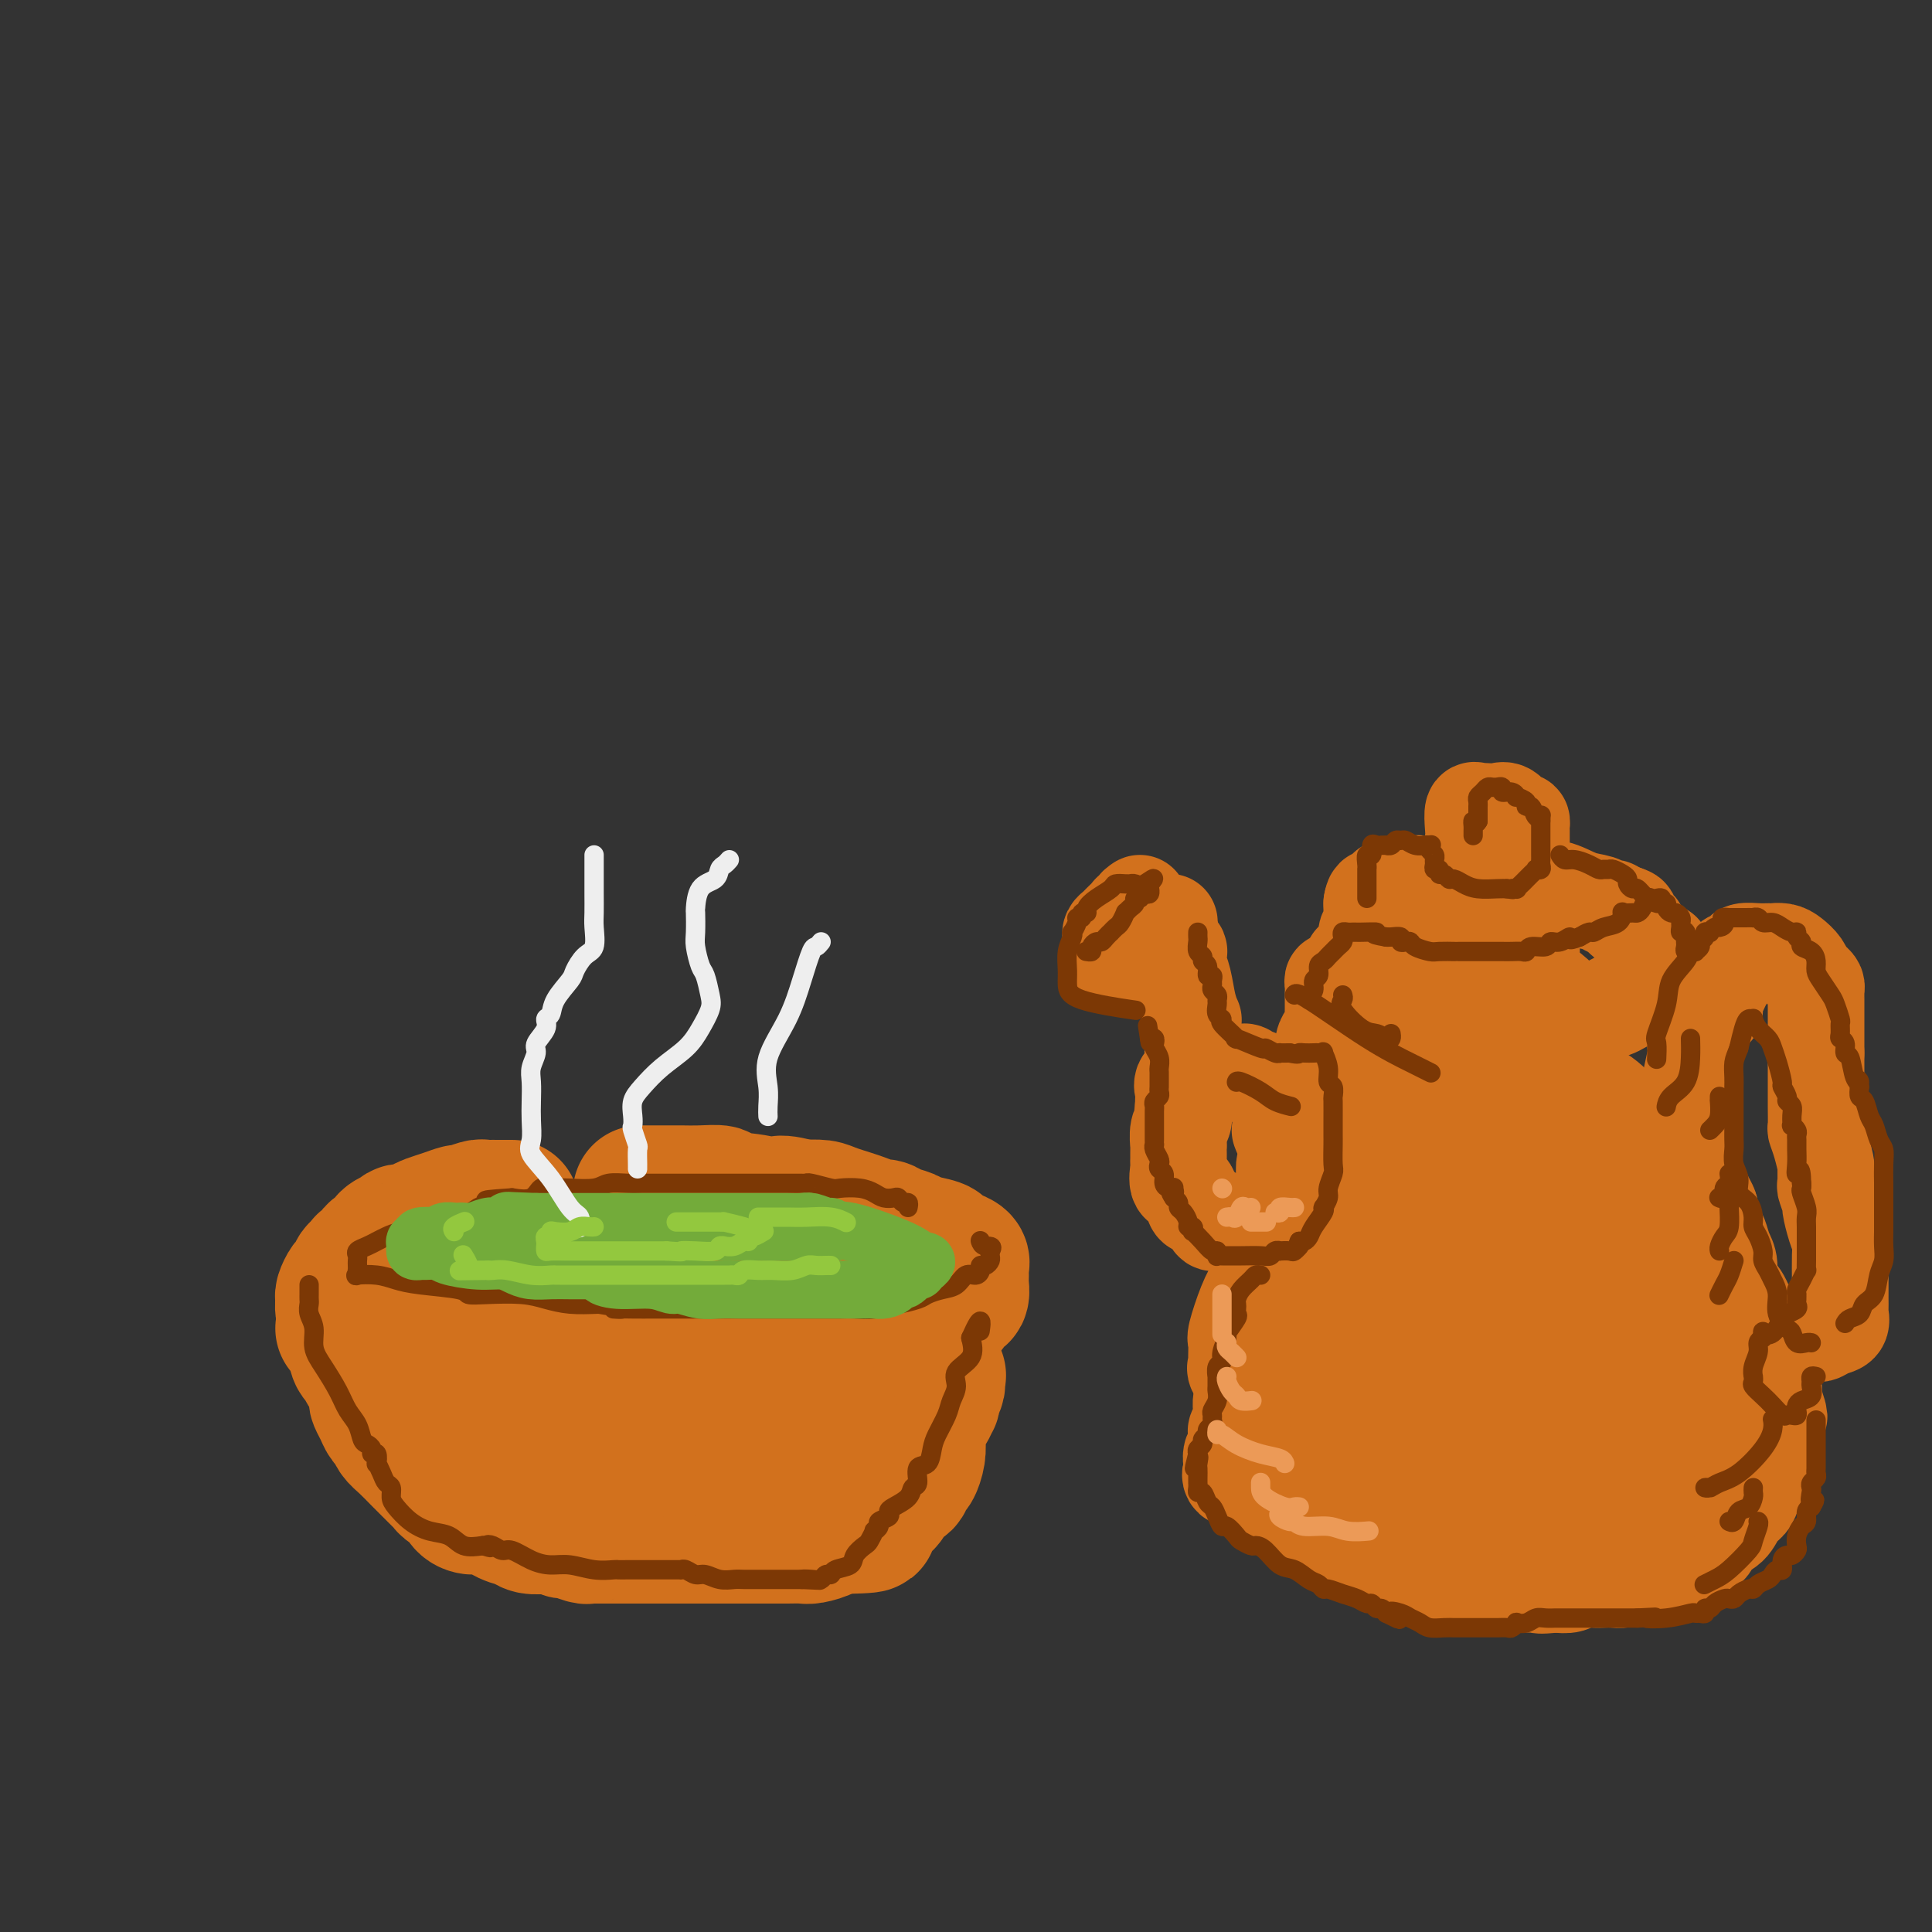 <svg viewBox='0 0 400 400' version='1.1' xmlns='http://www.w3.org/2000/svg' xmlns:xlink='http://www.w3.org/1999/xlink'><rect x="0" y="0" width="400" height="400" fill="#333333" stroke="none"/><g fill='none' stroke='rgb(210,113,29)' stroke-width='28' stroke-linecap='round' stroke-linejoin='round'><path d='M106,250c-0.449,-0.000 -0.897,-0.000 -1,0c-0.103,0.000 0.141,0.000 0,0c-0.141,-0.000 -0.665,-0.001 -1,0c-0.335,0.001 -0.479,0.004 -1,0c-0.521,-0.004 -1.419,-0.016 -2,0c-0.581,0.016 -0.844,0.060 -1,0c-0.156,-0.060 -0.205,-0.223 -1,0c-0.795,0.223 -2.334,0.833 -3,1c-0.666,0.167 -0.457,-0.109 -1,0c-0.543,0.109 -1.838,0.603 -3,1c-1.162,0.397 -2.192,0.699 -3,1c-0.808,0.301 -1.395,0.602 -2,1c-0.605,0.398 -1.226,0.893 -2,1c-0.774,0.107 -1.699,-0.174 -2,0c-0.301,0.174 0.021,0.802 0,1c-0.021,0.198 -0.387,-0.035 -1,0c-0.613,0.035 -1.473,0.338 -2,1c-0.527,0.662 -0.719,1.683 -1,2c-0.281,0.317 -0.649,-0.068 -1,0c-0.351,0.068 -0.686,0.591 -1,1c-0.314,0.409 -0.609,0.705 -1,1c-0.391,0.295 -0.878,0.589 -1,1c-0.122,0.411 0.121,0.940 0,1c-0.121,0.060 -0.607,-0.350 -1,0c-0.393,0.350 -0.695,1.459 -1,2c-0.305,0.541 -0.615,0.512 -1,1c-0.385,0.488 -0.846,1.493 -1,2c-0.154,0.507 0.000,0.517 0,1c-0.000,0.483 -0.154,1.438 0,2c0.154,0.562 0.615,0.732 1,1c0.385,0.268 0.692,0.634 1,1'/><path d='M73,273c0.443,1.261 1.052,0.913 2,1c0.948,0.087 2.235,0.610 3,1c0.765,0.390 1.009,0.648 2,1c0.991,0.352 2.729,0.797 4,1c1.271,0.203 2.073,0.163 3,0c0.927,-0.163 1.977,-0.450 3,0c1.023,0.450 2.019,1.637 3,2c0.981,0.363 1.945,-0.099 3,0c1.055,0.099 2.200,0.759 4,1c1.800,0.241 4.257,0.065 6,0c1.743,-0.065 2.774,-0.017 4,0c1.226,0.017 2.648,0.005 4,0c1.352,-0.005 2.633,-0.001 4,0c1.367,0.001 2.821,0.000 4,0c1.179,-0.000 2.081,-0.000 3,0c0.919,0.000 1.853,0.000 3,0c1.147,-0.000 2.508,-0.000 4,0c1.492,0.000 3.114,0.000 4,0c0.886,-0.000 1.036,-0.000 2,0c0.964,0.000 2.744,0.000 4,0c1.256,-0.000 1.990,-0.000 3,0c1.010,0.000 2.297,0.001 4,0c1.703,-0.001 3.821,-0.004 6,0c2.179,0.004 4.418,0.016 6,0c1.582,-0.016 2.507,-0.060 4,0c1.493,0.060 3.555,0.222 5,0c1.445,-0.222 2.274,-0.830 3,-1c0.726,-0.170 1.349,0.099 2,0c0.651,-0.099 1.329,-0.565 2,-1c0.671,-0.435 1.335,-0.839 2,-1c0.665,-0.161 1.333,-0.081 2,0'/><path d='M181,277c1.930,-0.686 1.256,-0.900 1,-1c-0.256,-0.100 -0.095,-0.086 1,0c1.095,0.086 3.124,0.243 4,0c0.876,-0.243 0.601,-0.887 1,-1c0.399,-0.113 1.473,0.306 2,0c0.527,-0.306 0.508,-1.338 1,-2c0.492,-0.662 1.495,-0.955 2,-1c0.505,-0.045 0.513,0.159 1,0c0.487,-0.159 1.455,-0.682 2,-1c0.545,-0.318 0.668,-0.432 1,-1c0.332,-0.568 0.874,-1.590 1,-2c0.126,-0.410 -0.162,-0.208 0,0c0.162,0.208 0.775,0.421 1,0c0.225,-0.421 0.062,-1.475 0,-2c-0.062,-0.525 -0.022,-0.522 0,-1c0.022,-0.478 0.027,-1.437 0,-2c-0.027,-0.563 -0.084,-0.728 0,-1c0.084,-0.272 0.310,-0.650 0,-1c-0.310,-0.350 -1.156,-0.671 -2,-1c-0.844,-0.329 -1.686,-0.665 -2,-1c-0.314,-0.335 -0.100,-0.668 -1,-1c-0.900,-0.332 -2.914,-0.663 -4,-1c-1.086,-0.337 -1.246,-0.681 -2,-1c-0.754,-0.319 -2.103,-0.614 -3,-1c-0.897,-0.386 -1.341,-0.864 -2,-1c-0.659,-0.136 -1.533,0.068 -2,0c-0.467,-0.068 -0.527,-0.410 -2,-1c-1.473,-0.590 -4.358,-1.428 -6,-2c-1.642,-0.572 -2.041,-0.878 -3,-1c-0.959,-0.122 -2.480,-0.061 -4,0'/><path d='M166,250c-6.108,-1.808 -4.878,-0.327 -5,0c-0.122,0.327 -1.596,-0.501 -4,-1c-2.404,-0.499 -5.737,-0.670 -7,-1c-1.263,-0.330 -0.455,-0.821 -1,-1c-0.545,-0.179 -2.445,-0.048 -4,0c-1.555,0.048 -2.767,0.013 -4,0c-1.233,-0.013 -2.486,-0.003 -4,0c-1.514,0.003 -3.290,0.001 -4,0c-0.710,-0.001 -0.355,-0.000 0,0'/><path d='M71,275c0.447,-0.077 0.894,-0.155 1,0c0.106,0.155 -0.130,0.541 0,1c0.130,0.459 0.626,0.991 1,2c0.374,1.009 0.626,2.495 1,3c0.374,0.505 0.870,0.029 1,0c0.130,-0.029 -0.105,0.390 0,1c0.105,0.610 0.550,1.410 1,2c0.450,0.590 0.904,0.969 1,1c0.096,0.031 -0.168,-0.287 0,0c0.168,0.287 0.766,1.180 1,2c0.234,0.820 0.104,1.567 0,2c-0.104,0.433 -0.183,0.553 0,1c0.183,0.447 0.628,1.221 1,2c0.372,0.779 0.670,1.563 1,2c0.330,0.437 0.693,0.525 1,1c0.307,0.475 0.558,1.335 1,2c0.442,0.665 1.074,1.134 2,2c0.926,0.866 2.145,2.130 3,3c0.855,0.870 1.346,1.345 2,2c0.654,0.655 1.470,1.488 2,2c0.530,0.512 0.774,0.702 1,1c0.226,0.298 0.433,0.705 1,1c0.567,0.295 1.495,0.478 2,1c0.505,0.522 0.586,1.382 1,2c0.414,0.618 1.159,0.992 2,1c0.841,0.008 1.776,-0.352 3,0c1.224,0.352 2.737,1.415 4,2c1.263,0.585 2.277,0.693 3,1c0.723,0.307 1.156,0.813 2,1c0.844,0.187 2.098,0.053 3,0c0.902,-0.053 1.451,-0.027 2,0'/><path d='M115,316c3.377,1.016 2.318,1.057 2,1c-0.318,-0.057 0.104,-0.211 1,0c0.896,0.211 2.268,0.789 3,1c0.732,0.211 0.826,0.057 1,0c0.174,-0.057 0.428,-0.015 1,0c0.572,0.015 1.461,0.004 2,0c0.539,-0.004 0.728,-0.001 1,0c0.272,0.001 0.628,0.000 1,0c0.372,-0.000 0.760,-0.000 1,0c0.240,0.000 0.330,0.000 1,0c0.670,-0.000 1.919,-0.000 3,0c1.081,0.000 1.995,0.000 3,0c1.005,-0.000 2.103,-0.000 3,0c0.897,0.000 1.594,0.000 2,0c0.406,-0.000 0.520,-0.000 1,0c0.480,0.000 1.326,-0.000 2,0c0.674,0.000 1.177,0.000 2,0c0.823,-0.000 1.965,-0.000 3,0c1.035,0.000 1.964,0.000 3,0c1.036,-0.000 2.179,-0.000 3,0c0.821,0.000 1.321,0.000 2,0c0.679,-0.000 1.537,-0.000 2,0c0.463,0.000 0.531,0.001 1,0c0.469,-0.001 1.338,-0.003 2,0c0.662,0.003 1.118,0.011 2,0c0.882,-0.011 2.190,-0.041 3,0c0.810,0.041 1.120,0.155 2,0c0.880,-0.155 2.329,-0.578 3,-1c0.671,-0.422 0.565,-0.845 1,-1c0.435,-0.155 1.410,-0.044 2,0c0.590,0.044 0.795,0.022 1,0'/><path d='M175,316c9.511,-0.200 3.287,-0.699 1,-1c-2.287,-0.301 -0.639,-0.404 1,-1c1.639,-0.596 3.269,-1.685 4,-2c0.731,-0.315 0.563,0.143 1,0c0.437,-0.143 1.479,-0.887 2,-2c0.521,-1.113 0.522,-2.594 1,-3c0.478,-0.406 1.435,0.265 2,0c0.565,-0.265 0.739,-1.464 1,-2c0.261,-0.536 0.609,-0.410 1,-1c0.391,-0.590 0.826,-1.897 1,-3c0.174,-1.103 0.089,-2.002 0,-3c-0.089,-0.998 -0.181,-2.095 0,-3c0.181,-0.905 0.636,-1.617 1,-2c0.364,-0.383 0.637,-0.435 1,-1c0.363,-0.565 0.815,-1.643 1,-2c0.185,-0.357 0.101,0.006 0,0c-0.101,-0.006 -0.220,-0.382 0,-1c0.220,-0.618 0.780,-1.480 1,-2c0.220,-0.520 0.098,-0.698 0,-1c-0.098,-0.302 -0.174,-0.726 0,-1c0.174,-0.274 0.599,-0.397 0,0c-0.599,0.397 -2.222,1.312 -4,2c-1.778,0.688 -3.709,1.147 -6,2c-2.291,0.853 -4.940,2.101 -7,3c-2.060,0.899 -3.530,1.450 -5,2'/><path d='M172,294c-4.163,1.415 -3.572,0.953 -4,1c-0.428,0.047 -1.875,0.604 -3,1c-1.125,0.396 -1.927,0.632 -3,1c-1.073,0.368 -2.416,0.869 -4,1c-1.584,0.131 -3.409,-0.109 -5,0c-1.591,0.109 -2.948,0.565 -5,1c-2.052,0.435 -4.799,0.849 -7,1c-2.201,0.151 -3.856,0.041 -5,0c-1.144,-0.041 -1.776,-0.011 -3,0c-1.224,0.011 -3.041,0.004 -4,0c-0.959,-0.004 -1.060,-0.005 -2,0c-0.940,0.005 -2.719,0.015 -4,0c-1.281,-0.015 -2.065,-0.056 -3,0c-0.935,0.056 -2.021,0.207 -4,0c-1.979,-0.207 -4.851,-0.774 -6,-1c-1.149,-0.226 -0.574,-0.113 0,0'/></g>
<g fill='none' stroke='rgb(124,56,5)' stroke-width='4' stroke-linecap='round' stroke-linejoin='round'><path d='M188,250c0.088,-0.453 0.175,-0.905 0,-1c-0.175,-0.095 -0.613,0.168 -1,0c-0.387,-0.168 -0.724,-0.767 -1,-1c-0.276,-0.233 -0.491,-0.101 -1,0c-0.509,0.101 -1.313,0.172 -2,0c-0.687,-0.172 -1.256,-0.586 -2,-1c-0.744,-0.414 -1.663,-0.829 -3,-1c-1.337,-0.171 -3.091,-0.098 -4,0c-0.909,0.098 -0.974,0.223 -2,0c-1.026,-0.223 -3.013,-0.792 -4,-1c-0.987,-0.208 -0.974,-0.056 -1,0c-0.026,0.056 -0.093,0.015 -1,0c-0.907,-0.015 -2.656,-0.004 -3,0c-0.344,0.004 0.716,0.001 0,0c-0.716,-0.001 -3.209,-0.000 -5,0c-1.791,0.000 -2.879,0.000 -4,0c-1.121,-0.000 -2.277,-0.000 -3,0c-0.723,0.000 -1.015,0.000 -2,0c-0.985,-0.000 -2.662,-0.000 -4,0c-1.338,0.000 -2.338,0.000 -3,0c-0.662,-0.000 -0.986,-0.001 -2,0c-1.014,0.001 -2.720,0.004 -4,0c-1.280,-0.004 -2.136,-0.015 -3,0c-0.864,0.015 -1.736,0.056 -3,0c-1.264,-0.056 -2.919,-0.211 -4,0c-1.081,0.211 -1.588,0.787 -3,1c-1.412,0.213 -3.728,0.065 -5,0c-1.272,-0.065 -1.501,-0.045 -2,0c-0.499,0.045 -1.268,0.115 -2,0c-0.732,-0.115 -1.428,-0.416 -2,0c-0.572,0.416 -1.021,1.547 -2,2c-0.979,0.453 -2.490,0.226 -4,0'/><path d='M106,248c-9.884,0.621 -3.593,0.675 -2,1c1.593,0.325 -1.511,0.923 -3,1c-1.489,0.077 -1.362,-0.365 -2,0c-0.638,0.365 -2.040,1.537 -3,2c-0.960,0.463 -1.479,0.218 -2,0c-0.521,-0.218 -1.046,-0.409 -2,0c-0.954,0.409 -2.338,1.419 -4,2c-1.662,0.581 -3.602,0.733 -5,1c-1.398,0.267 -2.256,0.649 -3,1c-0.744,0.351 -1.376,0.672 -2,1c-0.624,0.328 -1.239,0.665 -2,1c-0.761,0.335 -1.668,0.668 -2,1c-0.332,0.332 -0.089,0.662 0,1c0.089,0.338 0.025,0.683 0,1c-0.025,0.317 -0.010,0.607 0,1c0.010,0.393 0.014,0.889 0,1c-0.014,0.111 -0.048,-0.163 0,0c0.048,0.163 0.178,0.765 0,1c-0.178,0.235 -0.664,0.104 0,0c0.664,-0.104 2.477,-0.182 4,0c1.523,0.182 2.757,0.623 4,1c1.243,0.377 2.495,0.689 5,1c2.505,0.311 6.262,0.622 8,1c1.738,0.378 1.457,0.823 2,1c0.543,0.177 1.911,0.086 4,0c2.089,-0.086 4.900,-0.167 7,0c2.100,0.167 3.488,0.584 5,1c1.512,0.416 3.146,0.833 5,1c1.854,0.167 3.927,0.083 6,0'/><path d='M124,270c8.224,1.309 3.784,1.083 3,1c-0.784,-0.083 2.090,-0.022 4,0c1.910,0.022 2.858,0.006 4,0c1.142,-0.006 2.479,-0.002 4,0c1.521,0.002 3.225,0.000 5,0c1.775,-0.000 3.619,-0.000 5,0c1.381,0.000 2.297,0.000 3,0c0.703,-0.000 1.191,-0.000 2,0c0.809,0.000 1.938,-0.000 3,0c1.062,0.000 2.055,0.000 3,0c0.945,-0.000 1.841,-0.000 3,0c1.159,0.000 2.581,0.001 4,0c1.419,-0.001 2.836,-0.004 4,0c1.164,0.004 2.073,0.016 3,0c0.927,-0.016 1.870,-0.060 3,0c1.130,0.060 2.448,0.223 4,0c1.552,-0.223 3.339,-0.834 4,-1c0.661,-0.166 0.197,0.111 1,0c0.803,-0.111 2.872,-0.612 4,-1c1.128,-0.388 1.314,-0.664 2,-1c0.686,-0.336 1.872,-0.734 3,-1c1.128,-0.266 2.196,-0.401 3,-1c0.804,-0.599 1.342,-1.662 2,-2c0.658,-0.338 1.434,0.050 2,0c0.566,-0.050 0.922,-0.538 1,-1c0.078,-0.462 -0.123,-0.898 0,-1c0.123,-0.102 0.569,0.130 1,0c0.431,-0.130 0.848,-0.623 1,-1c0.152,-0.377 0.041,-0.640 0,-1c-0.041,-0.360 -0.012,-0.817 0,-1c0.012,-0.183 0.006,-0.091 0,0'/><path d='M205,259c0.917,-1.250 -0.292,-0.875 -1,-1c-0.708,-0.125 -0.917,-0.750 -1,-1c-0.083,-0.250 -0.042,-0.125 0,0'/><path d='M64,266c0.000,0.303 0.000,0.605 0,1c-0.000,0.395 -0.001,0.882 0,1c0.001,0.118 0.004,-0.132 0,0c-0.004,0.132 -0.017,0.646 0,1c0.017,0.354 0.062,0.547 0,1c-0.062,0.453 -0.231,1.166 0,2c0.231,0.834 0.863,1.788 1,3c0.137,1.212 -0.219,2.683 0,4c0.219,1.317 1.014,2.479 2,4c0.986,1.521 2.162,3.402 3,5c0.838,1.598 1.339,2.914 2,4c0.661,1.086 1.483,1.941 2,3c0.517,1.059 0.731,2.320 1,3c0.269,0.680 0.594,0.779 1,1c0.406,0.221 0.893,0.566 1,1c0.107,0.434 -0.164,0.959 0,1c0.164,0.041 0.765,-0.403 1,0c0.235,0.403 0.105,1.651 0,2c-0.105,0.349 -0.186,-0.202 0,0c0.186,0.202 0.640,1.155 1,2c0.360,0.845 0.626,1.581 1,2c0.374,0.419 0.854,0.522 1,1c0.146,0.478 -0.043,1.331 0,2c0.043,0.669 0.317,1.153 1,2c0.683,0.847 1.774,2.056 3,3c1.226,0.944 2.586,1.624 4,2c1.414,0.376 2.881,0.447 4,1c1.119,0.553 1.891,1.586 3,2c1.109,0.414 2.554,0.207 4,0'/><path d='M100,320c2.514,0.792 1.298,0.271 1,0c-0.298,-0.271 0.321,-0.293 1,0c0.679,0.293 1.419,0.901 2,1c0.581,0.099 1.004,-0.309 2,0c0.996,0.309 2.565,1.337 4,2c1.435,0.663 2.737,0.962 4,1c1.263,0.038 2.486,-0.186 4,0c1.514,0.186 3.320,0.782 5,1c1.680,0.218 3.235,0.058 4,0c0.765,-0.058 0.741,-0.016 1,0c0.259,0.016 0.802,0.004 2,0c1.198,-0.004 3.053,-0.001 4,0c0.947,0.001 0.988,-0.001 2,0c1.012,0.001 2.995,0.004 4,0c1.005,-0.004 1.031,-0.016 1,0c-0.031,0.016 -0.119,0.061 0,0c0.119,-0.061 0.444,-0.226 1,0c0.556,0.226 1.341,0.845 2,1c0.659,0.155 1.190,-0.155 2,0c0.810,0.155 1.897,0.774 3,1c1.103,0.226 2.221,0.061 3,0c0.779,-0.061 1.218,-0.016 2,0c0.782,0.016 1.908,0.004 3,0c1.092,-0.004 2.152,-0.001 3,0c0.848,0.001 1.484,0.000 2,0c0.516,-0.000 0.912,-0.000 1,0c0.088,0.000 -0.131,0.000 0,0c0.131,-0.000 0.612,-0.000 1,0c0.388,0.000 0.682,0.000 1,0c0.318,-0.000 0.659,-0.000 1,0'/><path d='M166,327c6.847,0.314 2.465,0.099 1,0c-1.465,-0.099 -0.013,-0.082 1,0c1.013,0.082 1.589,0.230 2,0c0.411,-0.230 0.658,-0.838 1,-1c0.342,-0.162 0.778,0.121 1,0c0.222,-0.121 0.230,-0.647 1,-1c0.770,-0.353 2.301,-0.533 3,-1c0.699,-0.467 0.564,-1.220 1,-2c0.436,-0.780 1.442,-1.585 2,-2c0.558,-0.415 0.669,-0.440 1,-1c0.331,-0.560 0.881,-1.656 1,-2c0.119,-0.344 -0.193,0.062 0,0c0.193,-0.062 0.890,-0.593 1,-1c0.110,-0.407 -0.366,-0.689 0,-1c0.366,-0.311 1.575,-0.651 2,-1c0.425,-0.349 0.066,-0.707 0,-1c-0.066,-0.293 0.163,-0.520 1,-1c0.837,-0.480 2.284,-1.212 3,-2c0.716,-0.788 0.703,-1.632 1,-2c0.297,-0.368 0.905,-0.260 1,-1c0.095,-0.740 -0.321,-2.326 0,-3c0.321,-0.674 1.381,-0.434 2,-1c0.619,-0.566 0.797,-1.936 1,-3c0.203,-1.064 0.430,-1.821 1,-3c0.570,-1.179 1.484,-2.779 2,-4c0.516,-1.221 0.633,-2.062 1,-3c0.367,-0.938 0.985,-1.973 1,-3c0.015,-1.027 -0.573,-2.046 0,-3c0.573,-0.954 2.307,-1.844 3,-3c0.693,-1.156 0.347,-2.578 0,-4'/><path d='M201,277c2.467,-5.578 2.133,-3.022 2,-2c-0.133,1.022 -0.067,0.511 0,0'/></g>
<g fill='none' stroke='rgb(115,171,58)' stroke-width='12' stroke-linecap='round' stroke-linejoin='round'><path d='M173,255c-0.390,-0.453 -0.780,-0.906 -1,-1c-0.220,-0.094 -0.271,0.171 -1,0c-0.729,-0.171 -2.136,-0.778 -3,-1c-0.864,-0.222 -1.185,-0.060 -2,0c-0.815,0.060 -2.123,0.016 -3,0c-0.877,-0.016 -1.322,-0.004 -2,0c-0.678,0.004 -1.588,0.001 -2,0c-0.412,-0.001 -0.327,-0.000 -1,0c-0.673,0.000 -2.106,0.000 -3,0c-0.894,-0.000 -1.250,-0.000 -2,0c-0.750,0.000 -1.892,0.000 -3,0c-1.108,-0.000 -2.180,-0.000 -3,0c-0.820,0.000 -1.389,0.000 -2,0c-0.611,-0.000 -1.264,-0.000 -2,0c-0.736,0.000 -1.557,0.000 -2,0c-0.443,-0.000 -0.510,-0.000 -1,0c-0.490,0.000 -1.405,0.000 -2,0c-0.595,-0.000 -0.871,-0.000 -2,0c-1.129,0.000 -3.111,0.000 -4,0c-0.889,-0.000 -0.685,-0.000 -1,0c-0.315,0.000 -1.150,0.000 -2,0c-0.850,-0.000 -1.716,-0.000 -2,0c-0.284,0.000 0.014,0.000 0,0c-0.014,-0.000 -0.341,-0.000 -1,0c-0.659,0.000 -1.652,0.000 -2,0c-0.348,-0.000 -0.053,-0.000 -1,0c-0.947,0.000 -3.138,0.000 -4,0c-0.862,0.000 -0.396,0.000 -1,0c-0.604,0.000 -2.278,0.000 -3,0c-0.722,0.000 -0.492,0.000 -1,0c-0.508,0.000 -1.754,0.000 -3,0'/><path d='M111,253c-10.116,-0.369 -4.405,-0.291 -3,0c1.405,0.291 -1.497,0.796 -3,1c-1.503,0.204 -1.607,0.107 -2,0c-0.393,-0.107 -1.074,-0.225 -2,0c-0.926,0.225 -2.097,0.791 -3,1c-0.903,0.209 -1.538,0.060 -2,0c-0.462,-0.060 -0.751,-0.030 -1,0c-0.249,0.030 -0.456,0.059 -1,0c-0.544,-0.059 -1.423,-0.208 -2,0c-0.577,0.208 -0.852,0.773 -1,1c-0.148,0.227 -0.169,0.116 -1,0c-0.831,-0.116 -2.472,-0.238 -3,0c-0.528,0.238 0.058,0.834 0,1c-0.058,0.166 -0.761,-0.099 -1,0c-0.239,0.099 -0.015,0.562 0,1c0.015,0.438 -0.179,0.852 0,1c0.179,0.148 0.732,0.029 1,0c0.268,-0.029 0.253,0.030 1,0c0.747,-0.030 2.258,-0.149 3,0c0.742,0.149 0.715,0.565 2,1c1.285,0.435 3.883,0.887 6,1c2.117,0.113 3.752,-0.113 5,0c1.248,0.113 2.108,0.566 3,1c0.892,0.434 1.816,0.848 3,1c1.184,0.152 2.626,0.041 4,0c1.374,-0.041 2.678,-0.012 4,0c1.322,0.012 2.661,0.006 4,0'/><path d='M122,263c6.164,0.780 3.575,0.730 3,1c-0.575,0.270 0.863,0.861 3,1c2.137,0.139 4.973,-0.173 7,0c2.027,0.173 3.245,0.831 4,1c0.755,0.169 1.047,-0.151 2,0c0.953,0.151 2.567,0.772 4,1c1.433,0.228 2.685,0.061 4,0c1.315,-0.061 2.692,-0.016 4,0c1.308,0.016 2.547,0.004 4,0c1.453,-0.004 3.118,-0.001 4,0c0.882,0.001 0.980,0.000 2,0c1.020,-0.000 2.964,-0.000 4,0c1.036,0.000 1.166,0.000 2,0c0.834,-0.000 2.373,0.000 3,0c0.627,-0.000 0.342,-0.000 1,0c0.658,0.000 2.259,0.001 3,0c0.741,-0.001 0.623,-0.003 1,0c0.377,0.003 1.248,0.011 2,0c0.752,-0.011 1.384,-0.039 2,0c0.616,0.039 1.215,0.147 2,0c0.785,-0.147 1.755,-0.547 2,-1c0.245,-0.453 -0.236,-0.958 0,-1c0.236,-0.042 1.190,0.378 2,0c0.810,-0.378 1.475,-1.555 2,-2c0.525,-0.445 0.911,-0.158 1,0c0.089,0.158 -0.117,0.188 0,0c0.117,-0.188 0.559,-0.594 1,-1'/><path d='M191,262c1.329,-0.959 0.651,-0.856 0,-1c-0.651,-0.144 -1.275,-0.536 -2,-1c-0.725,-0.464 -1.552,-1.000 -4,-2c-2.448,-1.000 -6.515,-2.464 -9,-3c-2.485,-0.536 -3.386,-0.144 -5,0c-1.614,0.144 -3.942,0.038 -6,0c-2.058,-0.038 -3.846,-0.010 -5,0c-1.154,0.010 -1.673,0.003 -3,0c-1.327,-0.003 -3.463,-0.001 -5,0c-1.537,0.001 -2.477,0.000 -4,0c-1.523,-0.000 -3.630,-0.001 -5,0c-1.370,0.001 -2.002,0.003 -3,0c-0.998,-0.003 -2.363,-0.011 -3,0c-0.637,0.011 -0.546,0.042 -1,0c-0.454,-0.042 -1.451,-0.155 -2,0c-0.549,0.155 -0.648,0.580 -2,1c-1.352,0.420 -3.958,0.834 -5,1c-1.042,0.166 -0.521,0.083 0,0'/></g>
<g fill='none' stroke='rgb(238,238,238)' stroke-width='4' stroke-linecap='round' stroke-linejoin='round'><path d='M123,177c0.000,0.240 0.000,0.480 0,1c-0.000,0.520 -0.000,1.320 0,2c0.000,0.680 0.002,1.240 0,2c-0.002,0.760 -0.006,1.721 0,3c0.006,1.279 0.022,2.875 0,4c-0.022,1.125 -0.084,1.780 0,3c0.084,1.220 0.313,3.004 0,4c-0.313,0.996 -1.169,1.202 -2,2c-0.831,0.798 -1.639,2.188 -2,3c-0.361,0.812 -0.277,1.045 -1,2c-0.723,0.955 -2.254,2.630 -3,4c-0.746,1.370 -0.707,2.435 -1,3c-0.293,0.565 -0.920,0.630 -1,1c-0.080,0.370 0.385,1.046 0,2c-0.385,0.954 -1.620,2.187 -2,3c-0.380,0.813 0.094,1.206 0,2c-0.094,0.794 -0.756,1.987 -1,3c-0.244,1.013 -0.068,1.845 0,3c0.068,1.155 0.030,2.634 0,4c-0.030,1.366 -0.051,2.618 0,4c0.051,1.382 0.175,2.894 0,4c-0.175,1.106 -0.649,1.806 0,3c0.649,1.194 2.423,2.881 4,5c1.577,2.119 2.959,4.671 4,6c1.041,1.329 1.742,1.435 2,2c0.258,0.565 0.074,1.590 0,2c-0.074,0.410 -0.037,0.205 0,0'/><path d='M151,178c-0.318,0.363 -0.635,0.725 -1,1c-0.365,0.275 -0.777,0.462 -1,1c-0.223,0.538 -0.256,1.425 -1,2c-0.744,0.575 -2.200,0.837 -3,2c-0.800,1.163 -0.943,3.226 -1,4c-0.057,0.774 -0.026,0.260 0,1c0.026,0.740 0.049,2.733 0,4c-0.049,1.267 -0.169,1.808 0,3c0.169,1.192 0.628,3.035 1,4c0.372,0.965 0.656,1.051 1,2c0.344,0.949 0.746,2.760 1,4c0.254,1.240 0.360,1.911 0,3c-0.360,1.089 -1.186,2.598 -2,4c-0.814,1.402 -1.616,2.697 -3,4c-1.384,1.303 -3.351,2.616 -5,4c-1.649,1.384 -2.979,2.841 -4,4c-1.021,1.159 -1.734,2.020 -2,3c-0.266,0.980 -0.085,2.078 0,3c0.085,0.922 0.075,1.669 0,2c-0.075,0.331 -0.216,0.246 0,1c0.216,0.754 0.790,2.346 1,3c0.210,0.654 0.056,0.371 0,1c-0.056,0.629 -0.015,2.169 0,3c0.015,0.831 0.004,0.952 0,1c-0.004,0.048 -0.002,0.024 0,0'/><path d='M170,195c-0.354,0.441 -0.709,0.882 -1,1c-0.291,0.118 -0.519,-0.086 -1,1c-0.481,1.086 -1.215,3.463 -2,6c-0.785,2.537 -1.622,5.233 -3,8c-1.378,2.767 -3.297,5.603 -4,8c-0.703,2.397 -0.188,4.354 0,6c0.188,1.646 0.051,2.982 0,4c-0.051,1.018 -0.014,1.720 0,2c0.014,0.280 0.007,0.140 0,0'/></g>
<g fill='none' stroke='rgb(210,113,29)' stroke-width='20' stroke-linecap='round' stroke-linejoin='round'><path d='M236,187c-0.457,0.313 -0.914,0.627 -1,1c-0.086,0.373 0.198,0.807 0,1c-0.198,0.193 -0.880,0.146 -1,0c-0.120,-0.146 0.322,-0.390 0,0c-0.322,0.390 -1.407,1.412 -2,2c-0.593,0.588 -0.694,0.740 -1,1c-0.306,0.260 -0.815,0.629 -1,1c-0.185,0.371 -0.044,0.743 0,1c0.044,0.257 -0.009,0.398 0,1c0.009,0.602 0.081,1.664 0,2c-0.081,0.336 -0.316,-0.054 0,0c0.316,0.054 1.184,0.552 2,1c0.816,0.448 1.580,0.845 2,1c0.420,0.155 0.495,0.067 1,0c0.505,-0.067 1.441,-0.112 2,0c0.559,0.112 0.742,0.381 1,0c0.258,-0.381 0.591,-1.412 1,-2c0.409,-0.588 0.893,-0.735 1,-1c0.107,-0.265 -0.164,-0.649 0,-1c0.164,-0.351 0.762,-0.669 1,-1c0.238,-0.331 0.115,-0.676 0,-1c-0.115,-0.324 -0.223,-0.626 0,-1c0.223,-0.374 0.778,-0.821 1,-1c0.222,-0.179 0.111,-0.089 0,0'/><path d='M240,193c0.188,0.331 0.376,0.661 1,1c0.624,0.339 1.684,0.686 2,1c0.316,0.314 -0.112,0.594 0,1c0.112,0.406 0.765,0.939 1,1c0.235,0.061 0.052,-0.350 0,0c-0.052,0.350 0.028,1.460 0,2c-0.028,0.540 -0.165,0.508 0,1c0.165,0.492 0.633,1.507 1,3c0.367,1.493 0.634,3.464 1,5c0.366,1.536 0.830,2.635 1,3c0.170,0.365 0.046,-0.006 0,0c-0.046,0.006 -0.013,0.389 0,1c0.013,0.611 0.005,1.452 0,2c-0.005,0.548 -0.009,0.804 0,1c0.009,0.196 0.031,0.331 0,1c-0.031,0.669 -0.113,1.871 0,3c0.113,1.129 0.423,2.187 0,3c-0.423,0.813 -1.577,1.383 -2,2c-0.423,0.617 -0.114,1.282 0,2c0.114,0.718 0.033,1.491 0,2c-0.033,0.509 -0.016,0.755 0,1'/><path d='M245,229c-0.326,2.909 -0.140,1.180 0,1c0.140,-0.180 0.234,1.188 0,2c-0.234,0.812 -0.795,1.068 -1,2c-0.205,0.932 -0.055,2.541 0,3c0.055,0.459 0.015,-0.230 0,0c-0.015,0.230 -0.006,1.379 0,2c0.006,0.621 0.008,0.714 0,1c-0.008,0.286 -0.027,0.767 0,1c0.027,0.233 0.100,0.220 0,1c-0.100,0.780 -0.374,2.354 0,3c0.374,0.646 1.396,0.363 2,1c0.604,0.637 0.792,2.195 1,3c0.208,0.805 0.437,0.857 1,1c0.563,0.143 1.460,0.379 2,1c0.540,0.621 0.724,1.628 1,2c0.276,0.372 0.645,0.107 1,0c0.355,-0.107 0.698,-0.058 1,0c0.302,0.058 0.565,0.125 1,0c0.435,-0.125 1.042,-0.442 2,0c0.958,0.442 2.267,1.644 3,2c0.733,0.356 0.890,-0.135 2,0c1.110,0.135 3.174,0.896 4,1c0.826,0.104 0.413,-0.448 0,-1'/><path d='M265,255c2.785,0.975 0.746,0.412 0,0c-0.746,-0.412 -0.200,-0.673 0,-1c0.200,-0.327 0.053,-0.718 0,-1c-0.053,-0.282 -0.014,-0.453 0,-1c0.014,-0.547 0.003,-1.470 0,-2c-0.003,-0.530 0.003,-0.666 0,-1c-0.003,-0.334 -0.015,-0.864 0,-1c0.015,-0.136 0.055,0.124 0,0c-0.055,-0.124 -0.207,-0.630 0,-1c0.207,-0.370 0.773,-0.603 1,-1c0.227,-0.397 0.113,-0.957 0,-2c-0.113,-1.043 -0.227,-2.569 0,-3c0.227,-0.431 0.793,0.232 1,0c0.207,-0.232 0.055,-1.360 0,-2c-0.055,-0.640 -0.014,-0.791 0,-1c0.014,-0.209 0.001,-0.474 0,-1c-0.001,-0.526 0.010,-1.311 0,-2c-0.010,-0.689 -0.040,-1.280 0,-2c0.040,-0.720 0.151,-1.569 0,-2c-0.151,-0.431 -0.564,-0.443 -1,-1c-0.436,-0.557 -0.894,-1.658 -1,-2c-0.106,-0.342 0.140,0.076 0,0c-0.140,-0.076 -0.668,-0.646 -1,-1c-0.332,-0.354 -0.470,-0.491 -1,-1c-0.530,-0.509 -1.452,-1.390 -2,-2c-0.548,-0.610 -0.721,-0.948 -1,-1c-0.279,-0.052 -0.662,0.182 -1,0c-0.338,-0.182 -0.629,-0.780 -1,-1c-0.371,-0.220 -0.820,-0.063 -1,0c-0.180,0.063 -0.090,0.031 0,0'/><path d='M265,234c0.303,0.785 0.606,1.569 1,2c0.394,0.431 0.880,0.508 1,1c0.120,0.492 -0.125,1.400 0,2c0.125,0.600 0.621,0.893 1,2c0.379,1.107 0.640,3.029 1,4c0.360,0.971 0.817,0.992 1,1c0.183,0.008 0.091,0.004 0,0'/><path d='M272,227c0.022,-0.357 0.045,-0.713 0,-1c-0.045,-0.287 -0.156,-0.503 0,-1c0.156,-0.497 0.581,-1.273 1,-2c0.419,-0.727 0.834,-1.403 1,-2c0.166,-0.597 0.083,-1.115 0,-2c-0.083,-0.885 -0.166,-2.137 0,-3c0.166,-0.863 0.580,-1.338 1,-2c0.420,-0.662 0.844,-1.511 1,-2c0.156,-0.489 0.042,-0.617 0,-1c-0.042,-0.383 -0.012,-1.021 0,-2c0.012,-0.979 0.006,-2.298 0,-3c-0.006,-0.702 -0.013,-0.788 0,-1c0.013,-0.212 0.047,-0.550 0,-1c-0.047,-0.450 -0.175,-1.011 0,-1c0.175,0.011 0.652,0.595 1,1c0.348,0.405 0.567,0.633 1,1c0.433,0.367 1.080,0.875 2,1c0.920,0.125 2.113,-0.131 3,0c0.887,0.131 1.470,0.651 2,1c0.530,0.349 1.009,0.528 2,1c0.991,0.472 2.496,1.236 4,2'/><path d='M291,210c2.674,1.309 1.858,1.083 2,1c0.142,-0.083 1.243,-0.022 3,0c1.757,0.022 4.172,0.006 6,0c1.828,-0.006 3.069,-0.001 4,0c0.931,0.001 1.551,-0.004 3,0c1.449,0.004 3.728,0.015 5,0c1.272,-0.015 1.536,-0.056 2,0c0.464,0.056 1.127,0.209 2,0c0.873,-0.209 1.956,-0.781 3,-1c1.044,-0.219 2.049,-0.086 3,0c0.951,0.086 1.848,0.127 3,0c1.152,-0.127 2.558,-0.420 4,-1c1.442,-0.580 2.920,-1.447 4,-2c1.080,-0.553 1.762,-0.793 3,-1c1.238,-0.207 3.032,-0.381 4,-1c0.968,-0.619 1.111,-1.682 2,-2c0.889,-0.318 2.525,0.110 3,0c0.475,-0.110 -0.213,-0.759 0,-1c0.213,-0.241 1.325,-0.073 2,0c0.675,0.073 0.913,0.050 1,0c0.087,-0.050 0.023,-0.129 0,0c-0.023,0.129 -0.007,0.465 0,1c0.007,0.535 0.003,1.267 0,2'/><path d='M350,205c0.226,0.674 0.792,0.859 1,1c0.208,0.141 0.057,0.237 0,1c-0.057,0.763 -0.019,2.192 0,3c0.019,0.808 0.019,0.994 0,2c-0.019,1.006 -0.058,2.833 0,4c0.058,1.167 0.212,1.673 0,3c-0.212,1.327 -0.789,3.475 -1,5c-0.211,1.525 -0.057,2.426 0,3c0.057,0.574 0.018,0.820 0,2c-0.018,1.180 -0.016,3.296 0,5c0.016,1.704 0.045,2.998 0,4c-0.045,1.002 -0.166,1.712 0,3c0.166,1.288 0.618,3.155 1,4c0.382,0.845 0.694,0.667 1,1c0.306,0.333 0.607,1.176 1,2c0.393,0.824 0.878,1.627 1,2c0.122,0.373 -0.121,0.314 0,1c0.121,0.686 0.605,2.117 1,3c0.395,0.883 0.700,1.217 1,2c0.300,0.783 0.595,2.013 1,3c0.405,0.987 0.921,1.731 1,3c0.079,1.269 -0.280,3.063 0,4c0.280,0.937 1.198,1.018 2,2c0.802,0.982 1.486,2.866 2,4c0.514,1.134 0.857,1.519 1,2c0.143,0.481 0.084,1.059 0,2c-0.084,0.941 -0.194,2.244 0,3c0.194,0.756 0.691,0.966 1,2c0.309,1.034 0.429,2.894 1,4c0.571,1.106 1.592,1.459 2,2c0.408,0.541 0.204,1.271 0,2'/><path d='M367,289c2.630,7.697 0.705,2.939 0,1c-0.705,-1.939 -0.189,-1.060 0,0c0.189,1.060 0.050,2.299 0,3c-0.050,0.701 -0.012,0.862 0,1c0.012,0.138 -0.002,0.252 0,1c0.002,0.748 0.022,2.129 0,3c-0.022,0.871 -0.085,1.231 0,2c0.085,0.769 0.318,1.948 0,3c-0.318,1.052 -1.186,1.976 -2,3c-0.814,1.024 -1.574,2.146 -2,3c-0.426,0.854 -0.520,1.438 -1,2c-0.480,0.562 -1.347,1.102 -2,2c-0.653,0.898 -1.092,2.153 -2,3c-0.908,0.847 -2.285,1.287 -3,2c-0.715,0.713 -0.767,1.698 -1,2c-0.233,0.302 -0.647,-0.079 -1,0c-0.353,0.079 -0.645,0.617 -1,1c-0.355,0.383 -0.773,0.610 -1,1c-0.227,0.390 -0.263,0.945 -1,1c-0.737,0.055 -2.175,-0.388 -3,0c-0.825,0.388 -1.036,1.606 -2,2c-0.964,0.394 -2.681,-0.038 -4,0c-1.319,0.038 -2.239,0.546 -3,1c-0.761,0.454 -1.363,0.853 -2,1c-0.637,0.147 -1.311,0.043 -2,0c-0.689,-0.043 -1.395,-0.025 -2,0c-0.605,0.025 -1.111,0.058 -2,0c-0.889,-0.058 -2.163,-0.208 -3,0c-0.837,0.208 -1.239,0.774 -2,1c-0.761,0.226 -1.880,0.113 -3,0'/><path d='M322,328c-4.203,0.464 -3.209,0.124 -3,0c0.209,-0.124 -0.366,-0.033 -1,0c-0.634,0.033 -1.327,0.007 -2,0c-0.673,-0.007 -1.326,0.004 -2,0c-0.674,-0.004 -1.371,-0.024 -2,0c-0.629,0.024 -1.192,0.091 -2,0c-0.808,-0.091 -1.862,-0.339 -3,-1c-1.138,-0.661 -2.359,-1.735 -4,-2c-1.641,-0.265 -3.701,0.279 -5,0c-1.299,-0.279 -1.836,-1.380 -3,-2c-1.164,-0.620 -2.956,-0.759 -4,-1c-1.044,-0.241 -1.340,-0.584 -2,-1c-0.660,-0.416 -1.685,-0.903 -2,-1c-0.315,-0.097 0.078,0.197 0,0c-0.078,-0.197 -0.628,-0.886 -1,-1c-0.372,-0.114 -0.566,0.345 -1,0c-0.434,-0.345 -1.109,-1.496 -2,-2c-0.891,-0.504 -1.997,-0.361 -3,-1c-1.003,-0.639 -1.902,-2.059 -3,-3c-1.098,-0.941 -2.395,-1.404 -3,-2c-0.605,-0.596 -0.518,-1.325 -1,-2c-0.482,-0.675 -1.533,-1.296 -2,-2c-0.467,-0.704 -0.351,-1.490 -1,-2c-0.649,-0.510 -2.062,-0.743 -3,-2c-0.938,-1.257 -1.399,-3.539 -2,-5c-0.601,-1.461 -1.341,-2.101 -2,-3c-0.659,-0.899 -1.237,-2.059 -2,-3c-0.763,-0.941 -1.710,-1.665 -2,-2c-0.290,-0.335 0.076,-0.283 0,-1c-0.076,-0.717 -0.593,-2.205 -1,-3c-0.407,-0.795 -0.703,-0.898 -1,-1'/><path d='M257,285c-1.772,-2.952 -1.201,-1.332 -1,-1c0.201,0.332 0.032,-0.624 0,-2c-0.032,-1.376 0.072,-3.170 0,-4c-0.072,-0.830 -0.321,-0.694 0,-2c0.321,-1.306 1.212,-4.054 2,-6c0.788,-1.946 1.474,-3.091 2,-4c0.526,-0.909 0.892,-1.581 1,-2c0.108,-0.419 -0.042,-0.583 0,-1c0.042,-0.417 0.277,-1.086 1,-2c0.723,-0.914 1.935,-2.073 3,-3c1.065,-0.927 1.983,-1.624 3,-3c1.017,-1.376 2.132,-3.433 3,-5c0.868,-1.567 1.489,-2.645 2,-4c0.511,-1.355 0.911,-2.987 1,-4c0.089,-1.013 -0.134,-1.408 0,-2c0.134,-0.592 0.627,-1.381 1,-2c0.373,-0.619 0.628,-1.070 1,-2c0.372,-0.930 0.860,-2.341 2,-4c1.140,-1.659 2.933,-3.566 4,-5c1.067,-1.434 1.410,-2.395 2,-3c0.590,-0.605 1.428,-0.855 2,-1c0.572,-0.145 0.878,-0.184 1,0c0.122,0.184 0.061,0.592 0,1'/><path d='M287,224c1.166,-0.380 -0.420,2.669 -1,4c-0.580,1.331 -0.155,0.943 0,2c0.155,1.057 0.041,3.559 0,7c-0.041,3.441 -0.011,7.820 0,12c0.011,4.180 0.001,8.161 0,10c-0.001,1.839 0.008,1.535 0,3c-0.008,1.465 -0.033,4.697 0,7c0.033,2.303 0.125,3.675 0,5c-0.125,1.325 -0.468,2.602 -1,4c-0.532,1.398 -1.253,2.916 -2,4c-0.747,1.084 -1.521,1.734 -2,3c-0.479,1.266 -0.664,3.147 -1,4c-0.336,0.853 -0.822,0.676 -1,1c-0.178,0.324 -0.047,1.149 0,2c0.047,0.851 0.009,1.729 0,2c-0.009,0.271 0.011,-0.064 0,0c-0.011,0.064 -0.053,0.526 0,1c0.053,0.474 0.201,0.959 0,2c-0.201,1.041 -0.749,2.636 0,4c0.749,1.364 2.796,2.495 4,4c1.204,1.505 1.565,3.384 5,5c3.435,1.616 9.946,2.970 14,4c4.054,1.030 5.652,1.736 8,2c2.348,0.264 5.445,0.086 7,0c1.555,-0.086 1.570,-0.079 2,0c0.430,0.079 1.277,0.231 2,0c0.723,-0.231 1.321,-0.844 2,-2c0.679,-1.156 1.440,-2.856 2,-4c0.560,-1.144 0.920,-1.731 2,-3c1.080,-1.269 2.880,-3.220 4,-5c1.120,-1.780 1.560,-3.390 2,-5'/><path d='M333,297c2.470,-4.252 2.645,-5.382 3,-8c0.355,-2.618 0.890,-6.725 1,-11c0.110,-4.275 -0.204,-8.719 -1,-12c-0.796,-3.281 -2.073,-5.398 -3,-7c-0.927,-1.602 -1.505,-2.689 -2,-4c-0.495,-1.311 -0.907,-2.845 -1,-4c-0.093,-1.155 0.133,-1.931 0,-3c-0.133,-1.069 -0.624,-2.431 -1,-4c-0.376,-1.569 -0.637,-3.345 -1,-5c-0.363,-1.655 -0.830,-3.188 -1,-5c-0.170,-1.812 -0.045,-3.902 0,-5c0.045,-1.098 0.008,-1.203 0,-2c-0.008,-0.797 0.013,-2.287 0,-3c-0.013,-0.713 -0.058,-0.649 0,-1c0.058,-0.351 0.221,-1.117 0,-1c-0.221,0.117 -0.827,1.118 0,2c0.827,0.882 3.086,1.646 5,3c1.914,1.354 3.483,3.300 5,5c1.517,1.700 2.983,3.155 4,4c1.017,0.845 1.586,1.081 2,2c0.414,0.919 0.674,2.521 1,4c0.326,1.479 0.716,2.834 1,4c0.284,1.166 0.460,2.141 1,6c0.540,3.859 1.444,10.601 2,15c0.556,4.399 0.765,6.453 1,9c0.235,2.547 0.496,5.585 1,8c0.504,2.415 1.252,4.208 2,6'/><path d='M352,290c1.391,8.136 0.370,2.477 0,1c-0.370,-1.477 -0.089,1.228 0,3c0.089,1.772 -0.013,2.610 0,3c0.013,0.390 0.142,0.330 0,1c-0.142,0.670 -0.554,2.069 -1,3c-0.446,0.931 -0.926,1.394 -1,2c-0.074,0.606 0.257,1.356 0,2c-0.257,0.644 -1.102,1.182 -2,2c-0.898,0.818 -1.847,1.917 -3,3c-1.153,1.083 -2.509,2.149 -4,3c-1.491,0.851 -3.117,1.487 -4,2c-0.883,0.513 -1.024,0.903 -1,1c0.024,0.097 0.215,-0.099 0,0c-0.215,0.099 -0.834,0.494 -2,-1c-1.166,-1.494 -2.880,-4.877 -5,-8c-2.120,-3.123 -4.645,-5.987 -7,-8c-2.355,-2.013 -4.540,-3.175 -6,-5c-1.460,-1.825 -2.196,-4.313 -3,-6c-0.804,-1.687 -1.677,-2.573 -2,-4c-0.323,-1.427 -0.096,-3.393 0,-5c0.096,-1.607 0.061,-2.853 0,-5c-0.061,-2.147 -0.146,-5.193 0,-8c0.146,-2.807 0.525,-5.375 1,-8c0.475,-2.625 1.045,-5.308 2,-8c0.955,-2.692 2.294,-5.395 3,-7c0.706,-1.605 0.778,-2.114 1,-3c0.222,-0.886 0.596,-2.149 1,-3c0.404,-0.851 0.840,-1.290 1,-2c0.160,-0.710 0.043,-1.691 0,-2c-0.043,-0.309 -0.012,0.055 0,0c0.012,-0.055 0.006,-0.527 0,-1'/><path d='M320,232c1.381,-5.321 0.333,-1.625 0,-1c-0.333,0.625 0.048,-1.823 0,-3c-0.048,-1.177 -0.524,-1.085 -1,-1c-0.476,0.085 -0.950,0.163 -1,0c-0.050,-0.163 0.325,-0.568 0,0c-0.325,0.568 -1.351,2.110 -2,4c-0.649,1.890 -0.921,4.130 -1,6c-0.079,1.870 0.035,3.370 0,6c-0.035,2.630 -0.220,6.389 0,10c0.220,3.611 0.843,7.074 2,11c1.157,3.926 2.848,8.313 4,12c1.152,3.687 1.766,6.672 2,9c0.234,2.328 0.088,3.997 0,5c-0.088,1.003 -0.119,1.338 0,2c0.119,0.662 0.386,1.651 0,2c-0.386,0.349 -1.426,0.059 -2,0c-0.574,-0.059 -0.681,0.113 -1,0c-0.319,-0.113 -0.848,-0.511 -1,-1c-0.152,-0.489 0.075,-1.068 0,-4c-0.075,-2.932 -0.451,-8.218 -1,-13c-0.549,-4.782 -1.271,-9.062 -2,-13c-0.729,-3.938 -1.464,-7.534 -2,-11c-0.536,-3.466 -0.872,-6.802 -1,-9c-0.128,-2.198 -0.048,-3.257 0,-4c0.048,-0.743 0.065,-1.169 0,-2c-0.065,-0.831 -0.211,-2.068 0,-3c0.211,-0.932 0.780,-1.559 1,-2c0.220,-0.441 0.090,-0.695 0,-1c-0.090,-0.305 -0.140,-0.659 0,-1c0.140,-0.341 0.468,-0.669 0,-1c-0.468,-0.331 -1.734,-0.666 -3,-1'/><path d='M311,228c-0.998,-0.500 -1.993,-0.250 -3,0c-1.007,0.250 -2.027,0.500 -3,0c-0.973,-0.500 -1.900,-1.751 -4,0c-2.100,1.751 -5.372,6.503 -7,10c-1.628,3.497 -1.613,5.740 -2,8c-0.387,2.260 -1.175,4.536 -2,6c-0.825,1.464 -1.688,2.117 -2,5c-0.312,2.883 -0.074,7.998 0,12c0.074,4.002 -0.015,6.893 0,10c0.015,3.107 0.134,6.430 1,9c0.866,2.570 2.477,4.388 3,6c0.523,1.612 -0.043,3.017 0,4c0.043,0.983 0.694,1.544 1,2c0.306,0.456 0.267,0.807 0,1c-0.267,0.193 -0.761,0.229 -1,0c-0.239,-0.229 -0.224,-0.723 0,-1c0.224,-0.277 0.656,-0.339 0,-2c-0.656,-1.661 -2.399,-4.922 -4,-8c-1.601,-3.078 -3.059,-5.974 -5,-9c-1.941,-3.026 -4.366,-6.182 -6,-8c-1.634,-1.818 -2.478,-2.297 -3,-3c-0.522,-0.703 -0.720,-1.629 -1,-2c-0.280,-0.371 -0.640,-0.185 -1,0'/><path d='M272,268c-3.202,-4.409 -0.708,1.067 0,4c0.708,2.933 -0.372,3.322 -1,5c-0.628,1.678 -0.806,4.646 -1,6c-0.194,1.354 -0.406,1.095 0,2c0.406,0.905 1.429,2.975 2,4c0.571,1.025 0.689,1.007 1,1c0.311,-0.007 0.814,-0.002 1,0c0.186,0.002 0.053,0.001 0,0c-0.053,-0.001 -0.027,-0.000 0,0'/><path d='M261,276c0.001,0.361 0.001,0.722 0,1c-0.001,0.278 -0.004,0.472 0,1c0.004,0.528 0.016,1.389 0,2c-0.016,0.611 -0.061,0.971 0,1c0.061,0.029 0.227,-0.274 0,0c-0.227,0.274 -0.848,1.124 -1,2c-0.152,0.876 0.166,1.778 0,2c-0.166,0.222 -0.815,-0.236 -1,0c-0.185,0.236 0.094,1.166 0,2c-0.094,0.834 -0.560,1.571 -1,2c-0.440,0.429 -0.854,0.549 -1,1c-0.146,0.451 -0.025,1.235 0,2c0.025,0.765 -0.046,1.513 0,2c0.046,0.487 0.210,0.712 0,1c-0.210,0.288 -0.792,0.639 -1,1c-0.208,0.361 -0.042,0.731 0,1c0.042,0.269 -0.042,0.436 0,1c0.042,0.564 0.208,1.526 0,2c-0.208,0.474 -0.790,0.460 -1,1c-0.210,0.540 -0.047,1.636 0,2c0.047,0.364 -0.023,-0.002 0,0c0.023,0.002 0.140,0.372 0,1c-0.140,0.628 -0.538,1.515 0,2c0.538,0.485 2.011,0.567 3,1c0.989,0.433 1.495,1.216 2,2'/><path d='M260,309c1.347,1.110 2.215,0.883 3,1c0.785,0.117 1.486,0.576 2,1c0.514,0.424 0.840,0.812 1,1c0.160,0.188 0.155,0.174 1,1c0.845,0.826 2.541,2.492 3,3c0.459,0.508 -0.320,-0.140 0,0c0.320,0.140 1.737,1.070 3,2c1.263,0.930 2.372,1.860 3,2c0.628,0.140 0.776,-0.510 2,0c1.224,0.510 3.526,2.179 5,3c1.474,0.821 2.121,0.794 3,1c0.879,0.206 1.990,0.644 3,1c1.010,0.356 1.919,0.629 3,1c1.081,0.371 2.335,0.841 3,1c0.665,0.159 0.742,0.007 1,0c0.258,-0.007 0.696,0.132 1,0c0.304,-0.132 0.473,-0.534 1,-1c0.527,-0.466 1.411,-0.996 2,-2c0.589,-1.004 0.884,-2.483 1,-4c0.116,-1.517 0.053,-3.072 0,-5c-0.053,-1.928 -0.095,-4.228 0,-8c0.095,-3.772 0.327,-9.016 0,-13c-0.327,-3.984 -1.212,-6.707 -2,-10c-0.788,-3.293 -1.479,-7.155 -2,-10c-0.521,-2.845 -0.872,-4.671 -1,-6c-0.128,-1.329 -0.034,-2.160 0,-3c0.034,-0.840 0.009,-1.688 0,-2c-0.009,-0.312 -0.003,-0.089 0,0c0.003,0.089 0.001,0.045 0,0'/><path d='M296,263c-0.784,-4.182 -0.245,0.864 0,4c0.245,3.136 0.197,4.363 1,9c0.803,4.637 2.457,12.683 4,18c1.543,5.317 2.974,7.906 4,9c1.026,1.094 1.648,0.693 2,0c0.352,-0.693 0.434,-1.678 1,-3c0.566,-1.322 1.616,-2.981 2,-5c0.384,-2.019 0.103,-4.397 0,-7c-0.103,-2.603 -0.028,-5.432 0,-7c0.028,-1.568 0.008,-1.877 0,-2c-0.008,-0.123 -0.004,-0.062 0,0'/><path d='M280,199c0.340,0.006 0.679,0.012 1,0c0.321,-0.012 0.622,-0.041 1,0c0.378,0.041 0.833,0.151 1,0c0.167,-0.151 0.045,-0.564 0,-1c-0.045,-0.436 -0.013,-0.895 0,-1c0.013,-0.105 0.007,0.144 0,0c-0.007,-0.144 -0.016,-0.683 0,-1c0.016,-0.317 0.057,-0.414 0,-1c-0.057,-0.586 -0.211,-1.662 0,-2c0.211,-0.338 0.789,0.063 1,0c0.211,-0.063 0.057,-0.591 0,-1c-0.057,-0.409 -0.015,-0.701 0,-1c0.015,-0.299 0.004,-0.605 0,-1c-0.004,-0.395 -0.001,-0.879 0,-1c0.001,-0.121 0.000,0.121 0,0c-0.000,-0.121 -0.000,-0.606 0,-1c0.000,-0.394 0.000,-0.697 0,-1'/><path d='M284,187c0.337,-2.018 0.680,-1.063 1,-1c0.320,0.063 0.619,-0.767 1,-1c0.381,-0.233 0.846,0.130 1,0c0.154,-0.130 -0.001,-0.753 0,-1c0.001,-0.247 0.159,-0.119 1,0c0.841,0.119 2.365,0.228 3,0c0.635,-0.228 0.379,-0.793 1,-1c0.621,-0.207 2.117,-0.055 3,0c0.883,0.055 1.153,0.015 2,0c0.847,-0.015 2.270,-0.004 3,0c0.730,0.004 0.766,0.001 1,0c0.234,-0.001 0.665,-0.000 1,0c0.335,0.000 0.572,0.000 1,0c0.428,-0.000 1.045,-0.001 2,0c0.955,0.001 2.246,0.005 3,0c0.754,-0.005 0.969,-0.017 2,0c1.031,0.017 2.876,0.064 4,0c1.124,-0.064 1.526,-0.239 2,0c0.474,0.239 1.020,0.891 2,1c0.980,0.109 2.395,-0.326 4,0c1.605,0.326 3.400,1.411 5,2c1.600,0.589 3.006,0.680 4,1c0.994,0.320 1.576,0.869 2,1c0.424,0.131 0.691,-0.157 1,0c0.309,0.157 0.660,0.759 1,1c0.340,0.241 0.670,0.120 1,0'/><path d='M336,189c3.216,1.043 0.257,0.652 0,1c-0.257,0.348 2.190,1.436 3,2c0.810,0.564 -0.017,0.603 0,1c0.017,0.397 0.877,1.153 2,2c1.123,0.847 2.509,1.786 3,2c0.491,0.214 0.087,-0.295 0,0c-0.087,0.295 0.141,1.395 1,2c0.859,0.605 2.348,0.714 3,1c0.652,0.286 0.467,0.750 0,1c-0.467,0.250 -1.215,0.288 -2,1c-0.785,0.712 -1.606,2.100 -3,3c-1.394,0.900 -3.359,1.313 -5,2c-1.641,0.687 -2.956,1.649 -4,2c-1.044,0.351 -1.817,0.092 -2,0c-0.183,-0.092 0.223,-0.016 0,0c-0.223,0.016 -1.077,-0.029 -2,0c-0.923,0.029 -1.916,0.133 -3,0c-1.084,-0.133 -2.258,-0.501 -3,-1c-0.742,-0.499 -1.050,-1.127 -2,-2c-0.950,-0.873 -2.541,-1.989 -4,-3c-1.459,-1.011 -2.786,-1.917 -4,-3c-1.214,-1.083 -2.314,-2.343 -4,-3c-1.686,-0.657 -3.957,-0.712 -5,-1c-1.043,-0.288 -0.858,-0.808 -1,-1c-0.142,-0.192 -0.612,-0.055 -1,0c-0.388,0.055 -0.694,0.027 -1,0'/><path d='M302,195c-3.580,-2.056 -1.529,-0.694 -1,0c0.529,0.694 -0.464,0.722 -1,1c-0.536,0.278 -0.614,0.806 0,1c0.614,0.194 1.920,0.053 4,0c2.080,-0.053 4.936,-0.018 7,0c2.064,0.018 3.338,0.019 4,0c0.662,-0.019 0.714,-0.057 1,0c0.286,0.057 0.808,0.208 1,0c0.192,-0.208 0.055,-0.774 0,-1c-0.055,-0.226 -0.027,-0.113 0,0'/><path d='M314,187c0.002,-0.328 0.004,-0.655 0,-1c-0.004,-0.345 -0.015,-0.706 0,-1c0.015,-0.294 0.057,-0.520 0,-1c-0.057,-0.480 -0.211,-1.213 0,-2c0.211,-0.787 0.789,-1.629 1,-2c0.211,-0.371 0.057,-0.270 0,-1c-0.057,-0.730 -0.015,-2.291 0,-3c0.015,-0.709 0.004,-0.567 0,-1c-0.004,-0.433 -0.000,-1.441 0,-2c0.000,-0.559 -0.002,-0.670 0,-1c0.002,-0.330 0.009,-0.881 0,-1c-0.009,-0.119 -0.032,0.192 0,0c0.032,-0.192 0.121,-0.889 0,-1c-0.121,-0.111 -0.452,0.362 -1,0c-0.548,-0.362 -1.312,-1.561 -2,-2c-0.688,-0.439 -1.298,-0.120 -2,0c-0.702,0.120 -1.495,0.041 -2,0c-0.505,-0.041 -0.723,-0.044 -1,0c-0.277,0.044 -0.613,0.136 -1,0c-0.387,-0.136 -0.826,-0.502 -1,0c-0.174,0.502 -0.082,1.870 0,3c0.082,1.130 0.155,2.023 0,3c-0.155,0.977 -0.539,2.038 0,3c0.539,0.962 2.000,1.825 3,3c1.000,1.175 1.538,2.663 2,4c0.462,1.337 0.846,2.525 1,3c0.154,0.475 0.077,0.238 0,0'/><path d='M355,209c0.025,-0.357 0.049,-0.714 0,-1c-0.049,-0.286 -0.173,-0.500 0,-1c0.173,-0.500 0.642,-1.285 1,-2c0.358,-0.715 0.605,-1.358 1,-2c0.395,-0.642 0.939,-1.282 1,-2c0.061,-0.718 -0.359,-1.513 0,-2c0.359,-0.487 1.498,-0.666 2,-1c0.502,-0.334 0.368,-0.821 1,-1c0.632,-0.179 2.032,-0.048 3,0c0.968,0.048 1.505,0.015 2,0c0.495,-0.015 0.948,-0.012 1,0c0.052,0.012 -0.298,0.034 0,0c0.298,-0.034 1.246,-0.125 2,0c0.754,0.125 1.316,0.467 2,1c0.684,0.533 1.490,1.256 2,2c0.510,0.744 0.725,1.509 1,2c0.275,0.491 0.610,0.708 1,1c0.390,0.292 0.837,0.659 1,1c0.163,0.341 0.044,0.655 0,1c-0.044,0.345 -0.012,0.721 0,1c0.012,0.279 0.003,0.461 0,1c-0.003,0.539 -0.001,1.434 0,2c0.001,0.566 0.000,0.801 0,1c-0.000,0.199 -0.000,0.361 0,1c0.000,0.639 0.000,1.754 0,3c-0.000,1.246 -0.000,2.623 0,4'/><path d='M376,218c-0.000,2.629 -0.001,3.200 0,4c0.001,0.800 0.003,1.829 0,3c-0.003,1.171 -0.011,2.482 0,4c0.011,1.518 0.041,3.241 0,4c-0.041,0.759 -0.154,0.554 0,1c0.154,0.446 0.576,1.542 1,3c0.424,1.458 0.850,3.278 1,4c0.150,0.722 0.025,0.348 0,1c-0.025,0.652 0.048,2.331 0,3c-0.048,0.669 -0.219,0.329 0,1c0.219,0.671 0.829,2.355 1,3c0.171,0.645 -0.098,0.253 0,1c0.098,0.747 0.562,2.634 1,4c0.438,1.366 0.849,2.212 1,3c0.151,0.788 0.040,1.520 0,3c-0.040,1.480 -0.011,3.710 0,5c0.011,1.290 0.002,1.640 0,2c-0.002,0.360 0.001,0.730 0,1c-0.001,0.270 -0.006,0.439 0,1c0.006,0.561 0.022,1.513 0,2c-0.022,0.487 -0.084,0.509 0,1c0.084,0.491 0.314,1.452 0,2c-0.314,0.548 -1.171,0.683 -2,1c-0.829,0.317 -1.630,0.815 -2,1c-0.370,0.185 -0.309,0.055 -1,0c-0.691,-0.055 -2.134,-0.035 -3,0c-0.866,0.035 -1.156,0.086 -2,0c-0.844,-0.086 -2.241,-0.310 -3,0c-0.759,0.310 -0.879,1.155 -1,2'/><path d='M367,278c-2.333,0.667 -1.167,0.333 0,0'/><path d='M314,262c0.001,-0.366 0.001,-0.733 0,-1c-0.001,-0.267 -0.004,-0.435 0,-1c0.004,-0.565 0.013,-1.526 0,-2c-0.013,-0.474 -0.049,-0.460 0,-1c0.049,-0.540 0.183,-1.636 0,-2c-0.183,-0.364 -0.684,0.002 -1,0c-0.316,-0.002 -0.449,-0.371 -1,-1c-0.551,-0.629 -1.521,-1.517 -2,-2c-0.479,-0.483 -0.468,-0.560 -1,-1c-0.532,-0.440 -1.606,-1.242 -2,-2c-0.394,-0.758 -0.106,-1.473 0,-2c0.106,-0.527 0.030,-0.865 0,-1c-0.030,-0.135 -0.015,-0.068 0,0'/></g>
<g fill='none' stroke='rgb(124,56,5)' stroke-width='4' stroke-linecap='round' stroke-linejoin='round'><path d='M225,197c-0.120,-0.022 -0.239,-0.044 0,0c0.239,0.044 0.837,0.153 1,0c0.163,-0.153 -0.110,-0.567 0,-1c0.110,-0.433 0.603,-0.886 1,-1c0.397,-0.114 0.698,0.110 1,0c0.302,-0.110 0.605,-0.553 1,-1c0.395,-0.447 0.880,-0.898 1,-1c0.120,-0.102 -0.126,0.145 0,0c0.126,-0.145 0.625,-0.683 1,-1c0.375,-0.317 0.626,-0.413 1,-1c0.374,-0.587 0.870,-1.664 1,-2c0.130,-0.336 -0.105,0.069 0,0c0.105,-0.069 0.549,-0.611 1,-1c0.451,-0.389 0.908,-0.626 1,-1c0.092,-0.374 -0.182,-0.884 0,-1c0.182,-0.116 0.819,0.161 1,0c0.181,-0.161 -0.095,-0.760 0,-1c0.095,-0.240 0.561,-0.119 1,0c0.439,0.119 0.850,0.238 1,0c0.150,-0.238 0.041,-0.833 0,-1c-0.041,-0.167 -0.012,0.095 0,0c0.012,-0.095 0.006,-0.548 0,-1'/><path d='M238,183c1.889,-2.166 0.112,-0.580 -1,0c-1.112,0.580 -1.559,0.155 -2,0c-0.441,-0.155 -0.876,-0.039 -1,0c-0.124,0.039 0.063,0.002 0,0c-0.063,-0.002 -0.375,0.030 -1,0c-0.625,-0.030 -1.564,-0.123 -2,0c-0.436,0.123 -0.370,0.463 -1,1c-0.630,0.537 -1.958,1.272 -3,2c-1.042,0.728 -1.800,1.448 -2,2c-0.200,0.552 0.158,0.934 0,1c-0.158,0.066 -0.831,-0.185 -1,0c-0.169,0.185 0.165,0.806 0,1c-0.165,0.194 -0.828,-0.037 -1,0c-0.172,0.037 0.146,0.344 0,1c-0.146,0.656 -0.757,1.663 -1,2c-0.243,0.337 -0.118,0.004 0,0c0.118,-0.004 0.229,0.320 0,1c-0.229,0.680 -0.799,1.717 -1,3c-0.201,1.283 -0.035,2.813 0,4c0.035,1.187 -0.063,2.029 0,3c0.063,0.971 0.286,2.069 3,3c2.714,0.931 7.918,1.695 10,2c2.082,0.305 1.041,0.153 0,0'/><path d='M248,193c-0.009,0.364 -0.018,0.728 0,1c0.018,0.272 0.061,0.453 0,1c-0.061,0.547 -0.228,1.461 0,2c0.228,0.539 0.849,0.704 1,1c0.151,0.296 -0.170,0.723 0,1c0.170,0.277 0.830,0.403 1,1c0.170,0.597 -0.152,1.666 0,2c0.152,0.334 0.777,-0.065 1,0c0.223,0.065 0.046,0.595 0,1c-0.046,0.405 0.041,0.685 0,1c-0.041,0.315 -0.208,0.665 0,1c0.208,0.335 0.793,0.654 1,1c0.207,0.346 0.038,0.720 0,1c-0.038,0.280 0.055,0.465 0,1c-0.055,0.535 -0.258,1.420 0,2c0.258,0.580 0.977,0.857 1,1c0.023,0.143 -0.651,0.153 0,1c0.651,0.847 2.626,2.532 3,3c0.374,0.468 -0.852,-0.281 0,0c0.852,0.281 3.782,1.592 5,2c1.218,0.408 0.724,-0.087 1,0c0.276,0.087 1.321,0.755 2,1c0.679,0.245 0.990,0.066 1,0c0.010,-0.066 -0.283,-0.019 0,0c0.283,0.019 1.141,0.009 2,0'/><path d='M267,218c2.123,0.464 1.932,0.125 2,0c0.068,-0.125 0.395,-0.036 1,0c0.605,0.036 1.487,0.018 2,0c0.513,-0.018 0.658,-0.036 1,0c0.342,0.036 0.880,0.127 1,0c0.120,-0.127 -0.178,-0.471 0,0c0.178,0.471 0.832,1.758 1,3c0.168,1.242 -0.151,2.438 0,3c0.151,0.562 0.773,0.489 1,1c0.227,0.511 0.061,1.608 0,2c-0.061,0.392 -0.016,0.081 0,1c0.016,0.919 0.004,3.069 0,4c-0.004,0.931 -0.000,0.643 0,1c0.000,0.357 -0.004,1.359 0,2c0.004,0.641 0.016,0.920 0,2c-0.016,1.080 -0.061,2.962 0,4c0.061,1.038 0.227,1.231 0,2c-0.227,0.769 -0.846,2.115 -1,3c-0.154,0.885 0.157,1.310 0,2c-0.157,0.690 -0.781,1.644 -1,2c-0.219,0.356 -0.034,0.112 0,0c0.034,-0.112 -0.085,-0.093 0,0c0.085,0.093 0.374,0.260 0,1c-0.374,0.740 -1.409,2.054 -2,3c-0.591,0.946 -0.736,1.524 -1,2c-0.264,0.476 -0.647,0.850 -1,1c-0.353,0.150 -0.677,0.075 -1,0'/><path d='M269,257c-0.875,1.868 -0.062,1.037 0,1c0.062,-0.037 -0.628,0.721 -1,1c-0.372,0.279 -0.428,0.078 -1,0c-0.572,-0.078 -1.660,-0.035 -2,0c-0.340,0.035 0.068,0.062 0,0c-0.068,-0.062 -0.614,-0.213 -1,0c-0.386,0.213 -0.614,0.789 -1,1c-0.386,0.211 -0.930,0.056 -2,0c-1.070,-0.056 -2.665,-0.014 -4,0c-1.335,0.014 -2.410,-0.000 -3,0c-0.590,0.000 -0.696,0.016 -1,0c-0.304,-0.016 -0.805,-0.062 -1,0c-0.195,0.062 -0.084,0.233 0,0c0.084,-0.233 0.141,-0.870 0,-1c-0.141,-0.130 -0.482,0.249 -1,0c-0.518,-0.249 -1.215,-1.124 -2,-2c-0.785,-0.876 -1.660,-1.753 -2,-2c-0.340,-0.247 -0.146,0.137 0,0c0.146,-0.137 0.246,-0.796 0,-1c-0.246,-0.204 -0.836,0.048 -1,0c-0.164,-0.048 0.097,-0.394 0,-1c-0.097,-0.606 -0.552,-1.472 -1,-2c-0.448,-0.528 -0.890,-0.719 -1,-1c-0.110,-0.281 0.111,-0.652 0,-1c-0.111,-0.348 -0.556,-0.674 -1,-1'/><path d='M243,248c-1.234,-1.868 -0.321,-1.038 0,-1c0.321,0.038 0.048,-0.714 0,-1c-0.048,-0.286 0.127,-0.104 0,0c-0.127,0.104 -0.556,0.130 -1,0c-0.444,-0.130 -0.903,-0.415 -1,-1c-0.097,-0.585 0.166,-1.470 0,-2c-0.166,-0.530 -0.763,-0.706 -1,-1c-0.237,-0.294 -0.116,-0.705 0,-1c0.116,-0.295 0.227,-0.474 0,-1c-0.227,-0.526 -0.793,-1.401 -1,-2c-0.207,-0.599 -0.055,-0.923 0,-1c0.055,-0.077 0.015,0.092 0,0c-0.015,-0.092 -0.004,-0.444 0,-1c0.004,-0.556 -0.000,-1.315 0,-2c0.000,-0.685 0.004,-1.297 0,-2c-0.004,-0.703 -0.015,-1.498 0,-2c0.015,-0.502 0.057,-0.712 0,-1c-0.057,-0.288 -0.211,-0.655 0,-1c0.211,-0.345 0.789,-0.670 1,-1c0.211,-0.330 0.057,-0.666 0,-1c-0.057,-0.334 -0.015,-0.666 0,-1c0.015,-0.334 0.005,-0.670 0,-1c-0.005,-0.330 -0.005,-0.656 0,-1c0.005,-0.344 0.015,-0.708 0,-1c-0.015,-0.292 -0.056,-0.513 0,-1c0.056,-0.487 0.208,-1.241 0,-2c-0.208,-0.759 -0.777,-1.523 -1,-2c-0.223,-0.477 -0.098,-0.667 0,-1c0.098,-0.333 0.171,-0.809 0,-1c-0.171,-0.191 -0.585,-0.095 -1,0'/><path d='M238,215c-0.778,-5.133 -0.222,-1.467 0,0c0.222,1.467 0.111,0.733 0,0'/><path d='M261,264c-0.362,-0.067 -0.724,-0.134 -1,0c-0.276,0.134 -0.466,0.470 -1,1c-0.534,0.530 -1.412,1.256 -2,2c-0.588,0.744 -0.888,1.507 -1,2c-0.112,0.493 -0.038,0.718 0,1c0.038,0.282 0.039,0.623 0,1c-0.039,0.377 -0.120,0.790 0,1c0.120,0.210 0.439,0.217 0,1c-0.439,0.783 -1.638,2.341 -2,3c-0.362,0.659 0.113,0.419 0,1c-0.113,0.581 -0.815,1.982 -1,3c-0.185,1.018 0.147,1.653 0,2c-0.147,0.347 -0.772,0.407 -1,1c-0.228,0.593 -0.060,1.720 0,2c0.060,0.280 0.012,-0.286 0,0c-0.012,0.286 0.011,1.425 0,2c-0.011,0.575 -0.056,0.588 0,1c0.056,0.412 0.212,1.224 0,2c-0.212,0.776 -0.793,1.517 -1,2c-0.207,0.483 -0.040,0.707 0,1c0.040,0.293 -0.046,0.656 0,1c0.046,0.344 0.223,0.670 0,1c-0.223,0.330 -0.848,0.666 -1,1c-0.152,0.334 0.169,0.667 0,1c-0.169,0.333 -0.829,0.667 -1,1c-0.171,0.333 0.146,0.667 0,1c-0.146,0.333 -0.756,0.667 -1,1c-0.244,0.333 -0.122,0.667 0,1'/><path d='M248,301c-1.392,5.434 -0.373,2.019 0,1c0.373,-1.019 0.100,0.356 0,1c-0.100,0.644 -0.028,0.555 0,1c0.028,0.445 0.010,1.424 0,2c-0.010,0.576 -0.014,0.750 0,1c0.014,0.250 0.045,0.577 0,1c-0.045,0.423 -0.167,0.942 0,1c0.167,0.058 0.622,-0.344 1,0c0.378,0.344 0.677,1.435 1,2c0.323,0.565 0.668,0.603 1,1c0.332,0.397 0.651,1.153 1,2c0.349,0.847 0.727,1.786 1,2c0.273,0.214 0.440,-0.297 1,0c0.560,0.297 1.514,1.401 2,2c0.486,0.599 0.503,0.693 1,1c0.497,0.307 1.473,0.827 2,1c0.527,0.173 0.606,0.001 1,0c0.394,-0.001 1.103,0.170 2,1c0.897,0.830 1.981,2.317 3,3c1.019,0.683 1.973,0.560 3,1c1.027,0.440 2.126,1.441 3,2c0.874,0.559 1.522,0.674 2,1c0.478,0.326 0.786,0.862 1,1c0.214,0.138 0.333,-0.122 1,0c0.667,0.122 1.880,0.625 3,1c1.120,0.375 2.145,0.622 3,1c0.855,0.378 1.538,0.889 2,1c0.462,0.111 0.701,-0.176 1,0c0.299,0.176 0.657,0.817 1,1c0.343,0.183 0.669,-0.090 1,0c0.331,0.090 0.665,0.545 1,1'/><path d='M287,334c4.926,2.488 1.742,0.709 1,0c-0.742,-0.709 0.960,-0.348 2,0c1.040,0.348 1.420,0.682 2,1c0.580,0.318 1.360,0.621 2,1c0.640,0.379 1.141,0.834 2,1c0.859,0.166 2.075,0.045 3,0c0.925,-0.045 1.557,-0.012 2,0c0.443,0.012 0.695,0.003 1,0c0.305,-0.003 0.662,-0.001 1,0c0.338,0.001 0.657,0.000 1,0c0.343,-0.000 0.712,-0.000 1,0c0.288,0.000 0.497,0.001 1,0c0.503,-0.001 1.302,-0.004 2,0c0.698,0.004 1.296,0.015 2,0c0.704,-0.015 1.515,-0.056 2,0c0.485,0.056 0.644,0.207 1,0c0.356,-0.207 0.910,-0.774 1,-1c0.090,-0.226 -0.284,-0.113 0,0c0.284,0.113 1.225,0.226 2,0c0.775,-0.226 1.385,-0.793 2,-1c0.615,-0.207 1.236,-0.056 2,0c0.764,0.056 1.672,0.015 2,0c0.328,-0.015 0.077,-0.004 1,0c0.923,0.004 3.020,0.001 4,0c0.980,-0.001 0.843,-0.000 2,0c1.157,0.000 3.609,0.000 5,0c1.391,-0.000 1.721,-0.000 2,0c0.279,0.000 0.508,0.000 1,0c0.492,-0.000 1.246,-0.000 2,0'/><path d='M339,335c6.476,-0.326 2.666,-0.140 2,0c-0.666,0.140 1.811,0.235 4,0c2.189,-0.235 4.088,-0.799 5,-1c0.912,-0.201 0.836,-0.039 1,0c0.164,0.039 0.568,-0.045 1,0c0.432,0.045 0.893,0.219 1,0c0.107,-0.219 -0.140,-0.829 0,-1c0.140,-0.171 0.668,0.099 1,0c0.332,-0.099 0.469,-0.565 1,-1c0.531,-0.435 1.455,-0.839 2,-1c0.545,-0.161 0.709,-0.081 1,0c0.291,0.081 0.707,0.162 1,0c0.293,-0.162 0.464,-0.568 1,-1c0.536,-0.432 1.439,-0.889 2,-1c0.561,-0.111 0.780,0.124 1,0c0.220,-0.124 0.441,-0.606 1,-1c0.559,-0.394 1.455,-0.701 2,-1c0.545,-0.299 0.737,-0.592 1,-1c0.263,-0.408 0.595,-0.932 1,-1c0.405,-0.068 0.883,0.318 1,0c0.117,-0.318 -0.126,-1.341 0,-2c0.126,-0.659 0.622,-0.953 1,-1c0.378,-0.047 0.640,0.152 1,0c0.360,-0.152 0.818,-0.656 1,-1c0.182,-0.344 0.086,-0.530 0,-1c-0.086,-0.470 -0.164,-1.225 0,-2c0.164,-0.775 0.570,-1.568 1,-2c0.430,-0.432 0.885,-0.501 1,-1c0.115,-0.499 -0.110,-1.428 0,-2c0.110,-0.572 0.555,-0.786 1,-1'/><path d='M375,312c1.393,-2.438 0.377,-1.035 0,-1c-0.377,0.035 -0.115,-1.300 0,-2c0.115,-0.700 0.083,-0.764 0,-1c-0.083,-0.236 -0.219,-0.644 0,-1c0.219,-0.356 0.791,-0.659 1,-1c0.209,-0.341 0.056,-0.721 0,-1c-0.056,-0.279 -0.015,-0.456 0,-1c0.015,-0.544 0.004,-1.455 0,-2c-0.004,-0.545 -0.001,-0.723 0,-1c0.001,-0.277 0.000,-0.652 0,-1c-0.000,-0.348 -0.000,-0.671 0,-1c0.000,-0.329 0.000,-0.666 0,-1c-0.000,-0.334 -0.000,-0.664 0,-1c0.000,-0.336 0.000,-0.678 0,-1c-0.000,-0.322 -0.000,-0.622 0,-1c0.000,-0.378 0.000,-0.832 0,-1c-0.000,-0.168 -0.000,-0.048 0,0c0.000,0.048 0.000,0.024 0,0'/><path d='M376,285c-0.426,-0.097 -0.853,-0.195 -1,0c-0.147,0.195 -0.015,0.682 0,1c0.015,0.318 -0.087,0.466 0,1c0.087,0.534 0.364,1.453 0,2c-0.364,0.547 -1.368,0.721 -2,1c-0.632,0.279 -0.890,0.663 -1,1c-0.110,0.337 -0.070,0.628 0,1c0.070,0.372 0.170,0.826 0,1c-0.170,0.174 -0.611,0.069 -1,0c-0.389,-0.069 -0.725,-0.102 -1,0c-0.275,0.102 -0.490,0.340 -1,0c-0.510,-0.340 -1.314,-1.258 -2,-2c-0.686,-0.742 -1.255,-1.308 -2,-2c-0.745,-0.692 -1.665,-1.511 -2,-2c-0.335,-0.489 -0.086,-0.648 0,-1c0.086,-0.352 0.008,-0.896 0,-1c-0.008,-0.104 0.053,0.232 0,0c-0.053,-0.232 -0.220,-1.031 0,-2c0.220,-0.969 0.829,-2.107 1,-3c0.171,-0.893 -0.094,-1.541 0,-2c0.094,-0.459 0.547,-0.730 1,-1'/><path d='M365,277c0.219,-1.819 -0.235,-1.366 0,-1c0.235,0.366 1.159,0.645 2,0c0.841,-0.645 1.598,-2.214 2,-3c0.402,-0.786 0.447,-0.789 1,-1c0.553,-0.211 1.612,-0.630 2,-1c0.388,-0.370 0.103,-0.690 0,-1c-0.103,-0.310 -0.025,-0.610 0,-1c0.025,-0.390 -0.004,-0.869 0,-1c0.004,-0.131 0.039,0.086 0,0c-0.039,-0.086 -0.154,-0.474 0,-1c0.154,-0.526 0.577,-1.190 1,-2c0.423,-0.810 0.845,-1.765 1,-2c0.155,-0.235 0.041,0.250 0,0c-0.041,-0.250 -0.011,-1.236 0,-2c0.011,-0.764 0.003,-1.307 0,-2c-0.003,-0.693 0.000,-1.535 0,-2c-0.000,-0.465 -0.004,-0.552 0,-1c0.004,-0.448 0.015,-1.258 0,-2c-0.015,-0.742 -0.057,-1.417 0,-2c0.057,-0.583 0.211,-1.074 0,-2c-0.211,-0.926 -0.788,-2.288 -1,-3c-0.212,-0.712 -0.061,-0.775 0,-1c0.061,-0.225 0.030,-0.613 0,-1'/><path d='M373,245c-0.072,-4.395 -0.752,-2.382 -1,-2c-0.248,0.382 -0.066,-0.867 0,-2c0.066,-1.133 0.014,-2.150 0,-3c-0.014,-0.850 0.010,-1.533 0,-2c-0.010,-0.467 -0.056,-0.719 0,-1c0.056,-0.281 0.212,-0.590 0,-1c-0.212,-0.410 -0.793,-0.922 -1,-1c-0.207,-0.078 -0.040,0.279 0,0c0.040,-0.279 -0.046,-1.192 0,-2c0.046,-0.808 0.223,-1.509 0,-2c-0.223,-0.491 -0.847,-0.771 -1,-1c-0.153,-0.229 0.166,-0.407 0,-1c-0.166,-0.593 -0.817,-1.601 -1,-2c-0.183,-0.399 0.102,-0.189 0,-1c-0.102,-0.811 -0.592,-2.642 -1,-4c-0.408,-1.358 -0.736,-2.244 -1,-3c-0.264,-0.756 -0.466,-1.381 -1,-2c-0.534,-0.619 -1.400,-1.233 -2,-2c-0.600,-0.767 -0.934,-1.686 -1,-2c-0.066,-0.314 0.137,-0.022 0,0c-0.137,0.022 -0.614,-0.225 -1,0c-0.386,0.225 -0.682,0.921 -1,2c-0.318,1.079 -0.659,2.539 -1,4'/><path d='M360,217c-0.536,1.453 -0.876,2.085 -1,3c-0.124,0.915 -0.033,2.114 0,3c0.033,0.886 0.009,1.460 0,2c-0.009,0.540 -0.002,1.047 0,2c0.002,0.953 0.001,2.353 0,3c-0.001,0.647 0.000,0.543 0,1c-0.000,0.457 -0.001,1.476 0,2c0.001,0.524 0.005,0.552 0,1c-0.005,0.448 -0.017,1.317 0,2c0.017,0.683 0.064,1.179 0,2c-0.064,0.821 -0.237,1.967 0,3c0.237,1.033 0.886,1.954 1,3c0.114,1.046 -0.306,2.219 0,3c0.306,0.781 1.340,1.172 2,2c0.660,0.828 0.947,2.095 1,3c0.053,0.905 -0.126,1.450 0,2c0.126,0.550 0.558,1.105 1,2c0.442,0.895 0.893,2.129 1,3c0.107,0.871 -0.131,1.380 0,2c0.131,0.620 0.630,1.350 1,2c0.370,0.650 0.610,1.220 1,2c0.390,0.780 0.930,1.772 1,3c0.070,1.228 -0.328,2.693 0,4c0.328,1.307 1.384,2.455 2,3c0.616,0.545 0.792,0.486 1,1c0.208,0.514 0.447,1.602 1,2c0.553,0.398 1.418,0.107 2,0c0.582,-0.107 0.881,-0.031 1,0c0.119,0.031 0.060,0.015 0,0'/><path d='M382,274c0.212,-0.361 0.424,-0.722 1,-1c0.576,-0.278 1.517,-0.472 2,-1c0.483,-0.528 0.508,-1.390 1,-2c0.492,-0.610 1.452,-0.968 2,-2c0.548,-1.032 0.683,-2.739 1,-4c0.317,-1.261 0.817,-2.077 1,-3c0.183,-0.923 0.049,-1.952 0,-3c-0.049,-1.048 -0.013,-2.114 0,-3c0.013,-0.886 0.004,-1.590 0,-2c-0.004,-0.410 -0.001,-0.525 0,-1c0.001,-0.475 0.001,-1.310 0,-2c-0.001,-0.690 -0.003,-1.233 0,-2c0.003,-0.767 0.012,-1.757 0,-3c-0.012,-1.243 -0.045,-2.740 0,-4c0.045,-1.260 0.167,-2.282 0,-3c-0.167,-0.718 -0.623,-1.133 -1,-2c-0.377,-0.867 -0.676,-2.185 -1,-3c-0.324,-0.815 -0.675,-1.126 -1,-2c-0.325,-0.874 -0.626,-2.312 -1,-3c-0.374,-0.688 -0.821,-0.625 -1,-1c-0.179,-0.375 -0.089,-1.187 0,-2'/><path d='M385,225c-0.724,-2.240 -0.035,-1.339 0,-1c0.035,0.339 -0.583,0.116 -1,-1c-0.417,-1.116 -0.634,-3.124 -1,-4c-0.366,-0.876 -0.883,-0.620 -1,-1c-0.117,-0.380 0.166,-1.395 0,-2c-0.166,-0.605 -0.780,-0.799 -1,-1c-0.220,-0.201 -0.047,-0.409 0,-1c0.047,-0.591 -0.032,-1.566 0,-2c0.032,-0.434 0.177,-0.329 0,-1c-0.177,-0.671 -0.674,-2.119 -1,-3c-0.326,-0.881 -0.481,-1.195 -1,-2c-0.519,-0.805 -1.401,-2.099 -2,-3c-0.599,-0.901 -0.916,-1.407 -1,-2c-0.084,-0.593 0.065,-1.272 0,-2c-0.065,-0.728 -0.342,-1.506 -1,-2c-0.658,-0.494 -1.695,-0.706 -2,-1c-0.305,-0.294 0.123,-0.670 0,-1c-0.123,-0.330 -0.795,-0.614 -1,-1c-0.205,-0.386 0.057,-0.873 0,-1c-0.057,-0.127 -0.435,0.106 -1,0c-0.565,-0.106 -1.318,-0.550 -2,-1c-0.682,-0.450 -1.291,-0.905 -2,-1c-0.709,-0.095 -1.516,0.171 -2,0c-0.484,-0.171 -0.644,-0.778 -1,-1c-0.356,-0.222 -0.908,-0.060 -1,0c-0.092,0.060 0.276,0.016 0,0c-0.276,-0.016 -1.198,-0.004 -2,0c-0.802,0.004 -1.485,0.001 -2,0c-0.515,-0.001 -0.861,-0.000 -1,0c-0.139,0.000 -0.069,0.000 0,0'/><path d='M358,190c-2.343,-0.303 -1.201,0.441 -1,1c0.201,0.559 -0.539,0.934 -1,1c-0.461,0.066 -0.644,-0.175 -1,0c-0.356,0.175 -0.884,0.768 -1,1c-0.116,0.232 0.180,0.103 0,0c-0.180,-0.103 -0.837,-0.182 -1,0c-0.163,0.182 0.168,0.623 0,1c-0.168,0.377 -0.834,0.690 -1,1c-0.166,0.310 0.167,0.619 0,1c-0.167,0.381 -0.833,0.835 -1,1c-0.167,0.165 0.165,0.041 0,0c-0.165,-0.041 -0.829,0.001 -1,0c-0.171,-0.001 0.150,-0.044 0,0c-0.150,0.044 -0.772,0.177 -1,0c-0.228,-0.177 -0.061,-0.663 0,-1c0.061,-0.337 0.018,-0.525 0,-1c-0.018,-0.475 -0.009,-1.238 0,-2'/><path d='M349,193c-0.227,-0.571 -0.796,0.001 -1,0c-0.204,-0.001 -0.043,-0.574 0,-1c0.043,-0.426 -0.031,-0.705 0,-1c0.031,-0.295 0.167,-0.605 0,-1c-0.167,-0.395 -0.637,-0.875 -1,-1c-0.363,-0.125 -0.618,0.106 -1,0c-0.382,-0.106 -0.890,-0.550 -1,-1c-0.110,-0.450 0.178,-0.905 0,-1c-0.178,-0.095 -0.821,0.169 -1,0c-0.179,-0.169 0.107,-0.771 0,-1c-0.107,-0.229 -0.606,-0.086 -1,0c-0.394,0.086 -0.682,0.114 -1,0c-0.318,-0.114 -0.667,-0.370 -1,0c-0.333,0.370 -0.649,1.365 -1,2c-0.351,0.635 -0.736,0.909 -1,1c-0.264,0.091 -0.406,-0.001 -1,0c-0.594,0.001 -1.641,0.095 -2,0c-0.359,-0.095 -0.032,-0.380 0,0c0.032,0.380 -0.232,1.425 -1,2c-0.768,0.575 -2.041,0.680 -3,1c-0.959,0.320 -1.604,0.855 -2,1c-0.396,0.145 -0.542,-0.102 -1,0c-0.458,0.102 -1.229,0.551 -2,1'/><path d='M327,194c-2.838,1.172 -1.934,0.103 -2,0c-0.066,-0.103 -1.103,0.761 -2,1c-0.897,0.239 -1.654,-0.146 -2,0c-0.346,0.146 -0.281,0.824 -1,1c-0.719,0.176 -2.224,-0.149 -3,0c-0.776,0.149 -0.825,0.772 -1,1c-0.175,0.228 -0.476,0.061 -1,0c-0.524,-0.061 -1.270,-0.016 -2,0c-0.730,0.016 -1.442,0.004 -2,0c-0.558,-0.004 -0.961,-0.001 -1,0c-0.039,0.001 0.288,0.000 0,0c-0.288,-0.000 -1.191,-0.000 -2,0c-0.809,0.000 -1.526,0.000 -2,0c-0.474,-0.000 -0.706,-0.000 -1,0c-0.294,0.000 -0.650,0.000 -1,0c-0.350,-0.000 -0.692,-0.000 -1,0c-0.308,0.000 -0.581,0.001 -1,0c-0.419,-0.001 -0.984,-0.003 -1,0c-0.016,0.003 0.518,0.011 0,0c-0.518,-0.011 -2.089,-0.042 -3,0c-0.911,0.042 -1.162,0.156 -2,0c-0.838,-0.156 -2.261,-0.581 -3,-1c-0.739,-0.419 -0.793,-0.830 -1,-1c-0.207,-0.170 -0.567,-0.098 -1,0c-0.433,0.098 -0.939,0.222 -1,0c-0.061,-0.222 0.324,-0.792 0,-1c-0.324,-0.208 -1.356,-0.056 -2,0c-0.644,0.056 -0.898,0.016 -1,0c-0.102,-0.016 -0.051,-0.008 0,0'/><path d='M287,194c-4.306,-0.691 -2.071,-0.917 -2,-1c0.071,-0.083 -2.023,-0.023 -3,0c-0.977,0.023 -0.836,0.009 -1,0c-0.164,-0.009 -0.632,-0.014 -1,0c-0.368,0.014 -0.638,0.045 -1,0c-0.362,-0.045 -0.818,-0.167 -1,0c-0.182,0.167 -0.090,0.622 0,1c0.090,0.378 0.179,0.679 0,1c-0.179,0.321 -0.626,0.662 -1,1c-0.374,0.338 -0.673,0.672 -1,1c-0.327,0.328 -0.680,0.650 -1,1c-0.320,0.350 -0.607,0.727 -1,1c-0.393,0.273 -0.894,0.441 -1,1c-0.106,0.559 0.182,1.508 0,2c-0.182,0.492 -0.833,0.528 -1,1c-0.167,0.472 0.151,1.381 0,2c-0.151,0.619 -0.773,0.950 -1,1c-0.227,0.050 -0.061,-0.179 0,0c0.061,0.179 0.017,0.765 0,1c-0.017,0.235 -0.009,0.117 0,0'/><path d='M283,186c0.000,-0.364 0.000,-0.728 0,-1c-0.000,-0.272 -0.000,-0.451 0,-1c0.000,-0.549 0.000,-1.469 0,-2c-0.000,-0.531 -0.001,-0.672 0,-1c0.001,-0.328 0.004,-0.842 0,-1c-0.004,-0.158 -0.016,0.041 0,0c0.016,-0.041 0.060,-0.323 0,-1c-0.060,-0.677 -0.224,-1.751 0,-2c0.224,-0.249 0.834,0.326 1,0c0.166,-0.326 -0.114,-1.552 0,-2c0.114,-0.448 0.622,-0.119 1,0c0.378,0.119 0.626,0.028 1,0c0.374,-0.028 0.874,0.007 1,0c0.126,-0.007 -0.122,-0.055 0,0c0.122,0.055 0.613,0.215 1,0c0.387,-0.215 0.672,-0.804 1,-1c0.328,-0.196 0.701,-0.000 1,0c0.299,0.000 0.523,-0.196 1,0c0.477,0.196 1.205,0.783 2,1c0.795,0.217 1.656,0.062 2,0c0.344,-0.062 0.172,-0.031 0,0'/><path d='M295,175c1.945,-0.048 1.306,-0.168 1,0c-0.306,0.168 -0.279,0.623 0,1c0.279,0.377 0.811,0.674 1,1c0.189,0.326 0.036,0.680 0,1c-0.036,0.320 0.046,0.607 0,1c-0.046,0.393 -0.219,0.894 0,1c0.219,0.106 0.832,-0.183 1,0c0.168,0.183 -0.107,0.836 0,1c0.107,0.164 0.597,-0.163 1,0c0.403,0.163 0.720,0.814 1,1c0.280,0.186 0.522,-0.094 1,0c0.478,0.094 1.190,0.561 2,1c0.810,0.439 1.718,0.849 3,1c1.282,0.151 2.938,0.043 4,0c1.062,-0.043 1.531,-0.022 2,0'/><path d='M312,184c2.019,0.313 1.066,0.095 1,0c-0.066,-0.095 0.756,-0.067 1,0c0.244,0.067 -0.088,0.172 0,0c0.088,-0.172 0.597,-0.621 1,-1c0.403,-0.379 0.700,-0.689 1,-1c0.300,-0.311 0.602,-0.622 1,-1c0.398,-0.378 0.891,-0.822 1,-1c0.109,-0.178 -0.167,-0.089 0,0c0.167,0.089 0.777,0.179 1,0c0.223,-0.179 0.060,-0.626 0,-1c-0.060,-0.374 -0.016,-0.674 0,-1c0.016,-0.326 0.004,-0.679 0,-1c-0.004,-0.321 -0.001,-0.611 0,-1c0.001,-0.389 0.000,-0.877 0,-1c-0.000,-0.123 -0.000,0.121 0,0c0.000,-0.121 0.000,-0.606 0,-1c-0.000,-0.394 -0.000,-0.697 0,-1c0.000,-0.303 0.000,-0.607 0,-1c-0.000,-0.393 -0.000,-0.875 0,-1c0.000,-0.125 0.000,0.107 0,0c-0.000,-0.107 -0.000,-0.554 0,-1'/><path d='M319,170c0.049,-1.652 0.173,-1.283 0,-1c-0.173,0.283 -0.642,0.478 -1,0c-0.358,-0.478 -0.603,-1.630 -1,-2c-0.397,-0.370 -0.945,0.040 -1,0c-0.055,-0.040 0.384,-0.532 0,-1c-0.384,-0.468 -1.590,-0.914 -2,-1c-0.410,-0.086 -0.023,0.187 0,0c0.023,-0.187 -0.319,-0.835 -1,-1c-0.681,-0.165 -1.702,0.152 -2,0c-0.298,-0.152 0.127,-0.774 0,-1c-0.127,-0.226 -0.807,-0.058 -1,0c-0.193,0.058 0.102,0.004 0,0c-0.102,-0.004 -0.602,0.040 -1,0c-0.398,-0.040 -0.695,-0.164 -1,0c-0.305,0.164 -0.618,0.618 -1,1c-0.382,0.382 -0.835,0.694 -1,1c-0.165,0.306 -0.044,0.607 0,1c0.044,0.393 0.012,0.879 0,1c-0.012,0.121 -0.003,-0.122 0,0c0.003,0.122 0.001,0.610 0,1c-0.001,0.390 -0.000,0.683 0,1c0.000,0.317 0.000,0.659 0,1'/><path d='M306,170c-0.536,1.034 -0.876,0.120 -1,0c-0.124,-0.120 -0.033,0.556 0,1c0.033,0.444 0.009,0.658 0,1c-0.009,0.342 -0.003,0.812 0,1c0.003,0.188 0.001,0.094 0,0'/><path d='M323,177c0.273,0.445 0.545,0.890 1,1c0.455,0.110 1.092,-0.114 2,0c0.908,0.114 2.088,0.566 3,1c0.912,0.434 1.557,0.851 2,1c0.443,0.149 0.683,0.029 1,0c0.317,-0.029 0.711,0.033 1,0c0.289,-0.033 0.473,-0.162 1,0c0.527,0.162 1.397,0.616 2,1c0.603,0.384 0.938,0.698 1,1c0.062,0.302 -0.148,0.592 0,1c0.148,0.408 0.653,0.932 1,1c0.347,0.068 0.536,-0.322 1,0c0.464,0.322 1.202,1.356 2,2c0.798,0.644 1.657,0.898 2,1c0.343,0.102 0.172,0.051 0,0'/><path d='M351,197c-0.397,-0.133 -0.793,-0.267 -1,0c-0.207,0.267 -0.223,0.934 -1,2c-0.777,1.066 -2.313,2.532 -3,4c-0.687,1.468 -0.524,2.940 -1,5c-0.476,2.060 -1.592,4.710 -2,6c-0.408,1.290 -0.109,1.222 0,2c0.109,0.778 0.029,2.402 0,3c-0.029,0.598 -0.008,0.171 0,0c0.008,-0.171 0.004,-0.085 0,0'/><path d='M350,215c0.030,1.199 0.061,2.399 0,4c-0.061,1.601 -0.212,3.604 -1,5c-0.788,1.396 -2.212,2.183 -3,3c-0.788,0.817 -0.939,1.662 -1,2c-0.061,0.338 -0.030,0.169 0,0'/><path d='M356,227c0.006,0.500 0.012,0.999 0,1c-0.012,0.001 -0.042,-0.497 0,0c0.042,0.497 0.156,1.989 0,3c-0.156,1.011 -0.580,1.541 -1,2c-0.420,0.459 -0.834,0.845 -1,1c-0.166,0.155 -0.083,0.077 0,0'/><path d='M358,243c0.121,0.793 0.242,1.585 0,2c-0.242,0.415 -0.848,0.451 -1,1c-0.152,0.549 0.152,1.609 0,2c-0.152,0.391 -0.758,0.112 -1,0c-0.242,-0.112 -0.121,-0.056 0,0'/><path d='M358,248c-0.022,0.439 -0.044,0.878 0,2c0.044,1.122 0.156,2.928 0,4c-0.156,1.072 -0.578,1.411 -1,2c-0.422,0.589 -0.844,1.428 -1,2c-0.156,0.572 -0.044,0.878 0,1c0.044,0.122 0.022,0.061 0,0'/><path d='M359,261c-0.340,1.102 -0.679,2.204 -1,3c-0.321,0.796 -0.622,1.285 -1,2c-0.378,0.715 -0.833,1.654 -1,2c-0.167,0.346 -0.048,0.099 0,0c0.048,-0.099 0.024,-0.049 0,0'/><path d='M367,294c-0.028,-0.142 -0.056,-0.284 0,0c0.056,0.284 0.194,0.994 0,2c-0.194,1.006 -0.722,2.308 -2,4c-1.278,1.692 -3.305,3.774 -5,5c-1.695,1.226 -3.056,1.597 -4,2c-0.944,0.403 -1.469,0.840 -2,1c-0.531,0.160 -1.066,0.043 -1,0c0.066,-0.043 0.733,-0.012 1,0c0.267,0.012 0.133,0.006 0,0'/><path d='M363,308c-0.016,0.366 -0.031,0.733 0,1c0.031,0.267 0.110,0.436 0,1c-0.110,0.564 -0.408,1.524 -1,2c-0.592,0.476 -1.478,0.468 -2,1c-0.522,0.532 -0.679,1.605 -1,2c-0.321,0.395 -0.806,0.113 -1,0c-0.194,-0.113 -0.097,-0.056 0,0'/><path d='M364,315c0.110,0.115 0.220,0.230 0,1c-0.220,0.770 -0.770,2.196 -1,3c-0.230,0.804 -0.139,0.986 -1,2c-0.861,1.014 -2.674,2.859 -4,4c-1.326,1.141 -2.165,1.576 -3,2c-0.835,0.424 -1.667,0.835 -2,1c-0.333,0.165 -0.166,0.082 0,0'/><path d='M256,224c-0.010,0.047 -0.020,0.093 0,0c0.020,-0.093 0.069,-0.326 1,0c0.931,0.326 2.744,1.211 4,2c1.256,0.789 1.953,1.482 3,2c1.047,0.518 2.442,0.862 3,1c0.558,0.138 0.279,0.069 0,0'/><path d='M278,206c0.101,0.311 0.202,0.623 0,1c-0.202,0.377 -0.705,0.820 0,2c0.705,1.180 2.620,3.097 4,4c1.380,0.903 2.226,0.792 3,1c0.774,0.208 1.475,0.736 2,1c0.525,0.264 0.872,0.263 1,0c0.128,-0.263 0.037,-0.790 0,-1c-0.037,-0.210 -0.018,-0.105 0,0'/><path d='M268,206c0.150,-0.348 0.299,-0.696 3,1c2.701,1.696 7.953,5.435 12,8c4.047,2.565 6.889,3.956 9,5c2.111,1.044 3.491,1.743 4,2c0.509,0.257 0.145,0.074 0,0c-0.145,-0.074 -0.073,-0.037 0,0'/></g>
<g fill='none' stroke='rgb(147,200,62)' stroke-width='4' stroke-linecap='round' stroke-linejoin='round'><path d='M123,254c-0.235,0.030 -0.470,0.059 -1,0c-0.530,-0.059 -1.357,-0.208 -2,0c-0.643,0.208 -1.104,0.773 -2,1c-0.896,0.227 -2.226,0.116 -3,0c-0.774,-0.116 -0.992,-0.239 -1,0c-0.008,0.239 0.194,0.838 0,1c-0.194,0.162 -0.783,-0.114 -1,0c-0.217,0.114 -0.061,0.619 0,1c0.061,0.381 0.029,0.638 0,1c-0.029,0.362 -0.053,0.829 0,1c0.053,0.171 0.182,0.046 1,0c0.818,-0.046 2.323,-0.012 3,0c0.677,0.012 0.525,0.003 1,0c0.475,-0.003 1.577,-0.001 2,0c0.423,0.001 0.168,0.000 1,0c0.832,-0.000 2.753,-0.000 4,0c1.247,0.000 1.821,0.000 3,0c1.179,-0.000 2.962,-0.000 4,0c1.038,0.000 1.330,0.000 2,0c0.670,-0.000 1.719,-0.000 2,0c0.281,0.000 -0.205,0.000 0,0c0.205,-0.000 1.103,-0.000 2,0'/><path d='M138,259c4.427,0.314 2.994,0.098 3,0c0.006,-0.098 1.450,-0.079 3,0c1.550,0.079 3.206,0.218 4,0c0.794,-0.218 0.727,-0.795 1,-1c0.273,-0.205 0.886,-0.040 1,0c0.114,0.040 -0.271,-0.046 0,0c0.271,0.046 1.199,0.224 2,0c0.801,-0.224 1.476,-0.848 2,-1c0.524,-0.152 0.897,0.170 1,0c0.103,-0.170 -0.064,-0.830 0,-1c0.064,-0.170 0.357,0.150 1,0c0.643,-0.150 1.634,-0.772 2,-1c0.366,-0.228 0.105,-0.064 0,0c-0.105,0.064 -0.054,0.027 0,0c0.054,-0.027 0.110,-0.046 0,0c-0.110,0.046 -0.387,0.156 -1,0c-0.613,-0.156 -1.562,-0.578 -3,-1c-1.438,-0.422 -3.364,-0.845 -4,-1c-0.636,-0.155 0.019,-0.041 0,0c-0.019,0.041 -0.713,0.011 -1,0c-0.287,-0.011 -0.168,-0.003 -1,0c-0.832,0.003 -2.615,0.001 -4,0c-1.385,-0.001 -2.373,-0.000 -3,0c-0.627,0.000 -0.893,0.000 -1,0c-0.107,-0.000 -0.053,-0.000 0,0'/><path d='M157,252c0.479,0.002 0.959,0.004 2,0c1.041,-0.004 2.644,-0.015 4,0c1.356,0.015 2.467,0.056 4,0c1.533,-0.056 3.490,-0.207 5,0c1.510,0.207 2.574,0.774 3,1c0.426,0.226 0.213,0.113 0,0'/><path d='M172,262c-0.240,-0.008 -0.480,-0.016 -1,0c-0.520,0.016 -1.321,0.057 -2,0c-0.679,-0.057 -1.236,-0.212 -2,0c-0.764,0.212 -1.735,0.793 -3,1c-1.265,0.207 -2.825,0.041 -4,0c-1.175,-0.041 -1.964,0.041 -3,0c-1.036,-0.041 -2.317,-0.207 -3,0c-0.683,0.207 -0.768,0.788 -1,1c-0.232,0.212 -0.613,0.057 -1,0c-0.387,-0.057 -0.782,-0.015 -1,0c-0.218,0.015 -0.260,0.004 -1,0c-0.740,-0.004 -2.179,-0.001 -3,0c-0.821,0.001 -1.025,0.000 -2,0c-0.975,-0.000 -2.722,-0.000 -4,0c-1.278,0.000 -2.087,0.000 -3,0c-0.913,-0.000 -1.931,-0.000 -3,0c-1.069,0.000 -2.190,0.000 -3,0c-0.810,-0.000 -1.308,-0.000 -2,0c-0.692,0.000 -1.579,-0.000 -2,0c-0.421,0.000 -0.375,0.000 -1,0c-0.625,-0.000 -1.922,-0.000 -3,0c-1.078,0.000 -1.939,0.000 -3,0c-1.061,-0.000 -2.324,-0.000 -3,0c-0.676,0.000 -0.766,0.001 -1,0c-0.234,-0.001 -0.611,-0.004 -1,0c-0.389,0.004 -0.790,0.015 -1,0c-0.210,-0.015 -0.227,-0.057 -1,0c-0.773,0.057 -2.300,0.211 -4,0c-1.700,-0.211 -3.573,-0.788 -5,-1c-1.427,-0.212 -2.408,-0.061 -3,0c-0.592,0.061 -0.796,0.030 -1,0'/><path d='M101,263c-11.161,0.154 -3.564,0.040 -1,0c2.564,-0.040 0.095,-0.004 -1,0c-1.095,0.004 -0.815,-0.024 -1,0c-0.185,0.024 -0.833,0.099 -1,0c-0.167,-0.099 0.147,-0.373 0,-1c-0.147,-0.627 -0.756,-1.608 -1,-2c-0.244,-0.392 -0.122,-0.196 0,0'/><path d='M94,255c-0.222,-0.311 -0.444,-0.622 0,-1c0.444,-0.378 1.556,-0.822 2,-1c0.444,-0.178 0.222,-0.089 0,0'/></g>
<g fill='none' stroke='rgb(236,154,87)' stroke-width='4' stroke-linecap='round' stroke-linejoin='round'><path d='M253,246c0.000,0.000 0.100,0.100 0.1,0.1'/><path d='M254,252c0.334,-0.061 0.668,-0.121 1,0c0.332,0.121 0.664,0.425 1,0c0.336,-0.425 0.678,-1.578 1,-2c0.322,-0.422 0.625,-0.114 1,0c0.375,0.114 0.821,0.032 1,0c0.179,-0.032 0.089,-0.016 0,0'/><path d='M259,253c0.200,0.000 0.400,0.000 1,0c0.600,0.000 1.600,0.000 2,0c0.400,0.000 0.200,0.000 0,0'/><path d='M264,251c0.475,0.113 0.951,0.226 1,0c0.049,-0.226 -0.327,-0.793 0,-1c0.327,-0.207 1.357,-0.056 2,0c0.643,0.056 0.898,0.016 1,0c0.102,-0.016 0.051,-0.008 0,0'/><path d='M253,268c0.000,-0.060 0.000,-0.121 0,0c0.000,0.121 0.000,0.422 0,1c0.000,0.578 0.000,1.433 0,2c-0.000,0.567 0.000,0.845 0,1c0.000,0.155 0.000,0.186 0,1c-0.000,0.814 -0.000,2.412 0,3c0.000,0.588 0.000,0.168 0,0c0.000,-0.168 0.000,-0.084 0,0'/><path d='M254,278c-0.083,0.340 -0.166,0.679 0,1c0.166,0.321 0.581,0.622 1,1c0.419,0.378 0.844,0.833 1,1c0.156,0.167 0.045,0.048 0,0c-0.045,-0.048 -0.022,-0.024 0,0'/><path d='M254,285c-0.087,0.218 -0.174,0.437 0,1c0.174,0.563 0.607,1.471 1,2c0.393,0.529 0.744,0.678 1,1c0.256,0.322 0.415,0.818 1,1c0.585,0.182 1.596,0.052 2,0c0.404,-0.052 0.202,-0.026 0,0'/><path d='M252,296c-0.055,0.469 -0.109,0.937 0,1c0.109,0.063 0.383,-0.281 1,0c0.617,0.281 1.577,1.186 3,2c1.423,0.814 3.309,1.538 5,2c1.691,0.462 3.186,0.663 4,1c0.814,0.337 0.947,0.811 1,1c0.053,0.189 0.027,0.095 0,0'/><path d='M261,307c0.002,-0.069 0.003,-0.138 0,0c-0.003,0.138 -0.011,0.482 0,1c0.011,0.518 0.042,1.211 1,2c0.958,0.789 2.844,1.675 4,2c1.156,0.325 1.580,0.087 2,0c0.420,-0.087 0.834,-0.025 1,0c0.166,0.025 0.083,0.012 0,0'/><path d='M265,313c-0.203,0.301 -0.406,0.601 0,1c0.406,0.399 1.423,0.895 2,1c0.577,0.105 0.716,-0.182 1,0c0.284,0.182 0.714,0.833 2,1c1.286,0.167 3.427,-0.151 5,0c1.573,0.151 2.577,0.771 4,1c1.423,0.229 3.264,0.065 4,0c0.736,-0.065 0.368,-0.033 0,0'/></g>
</svg>